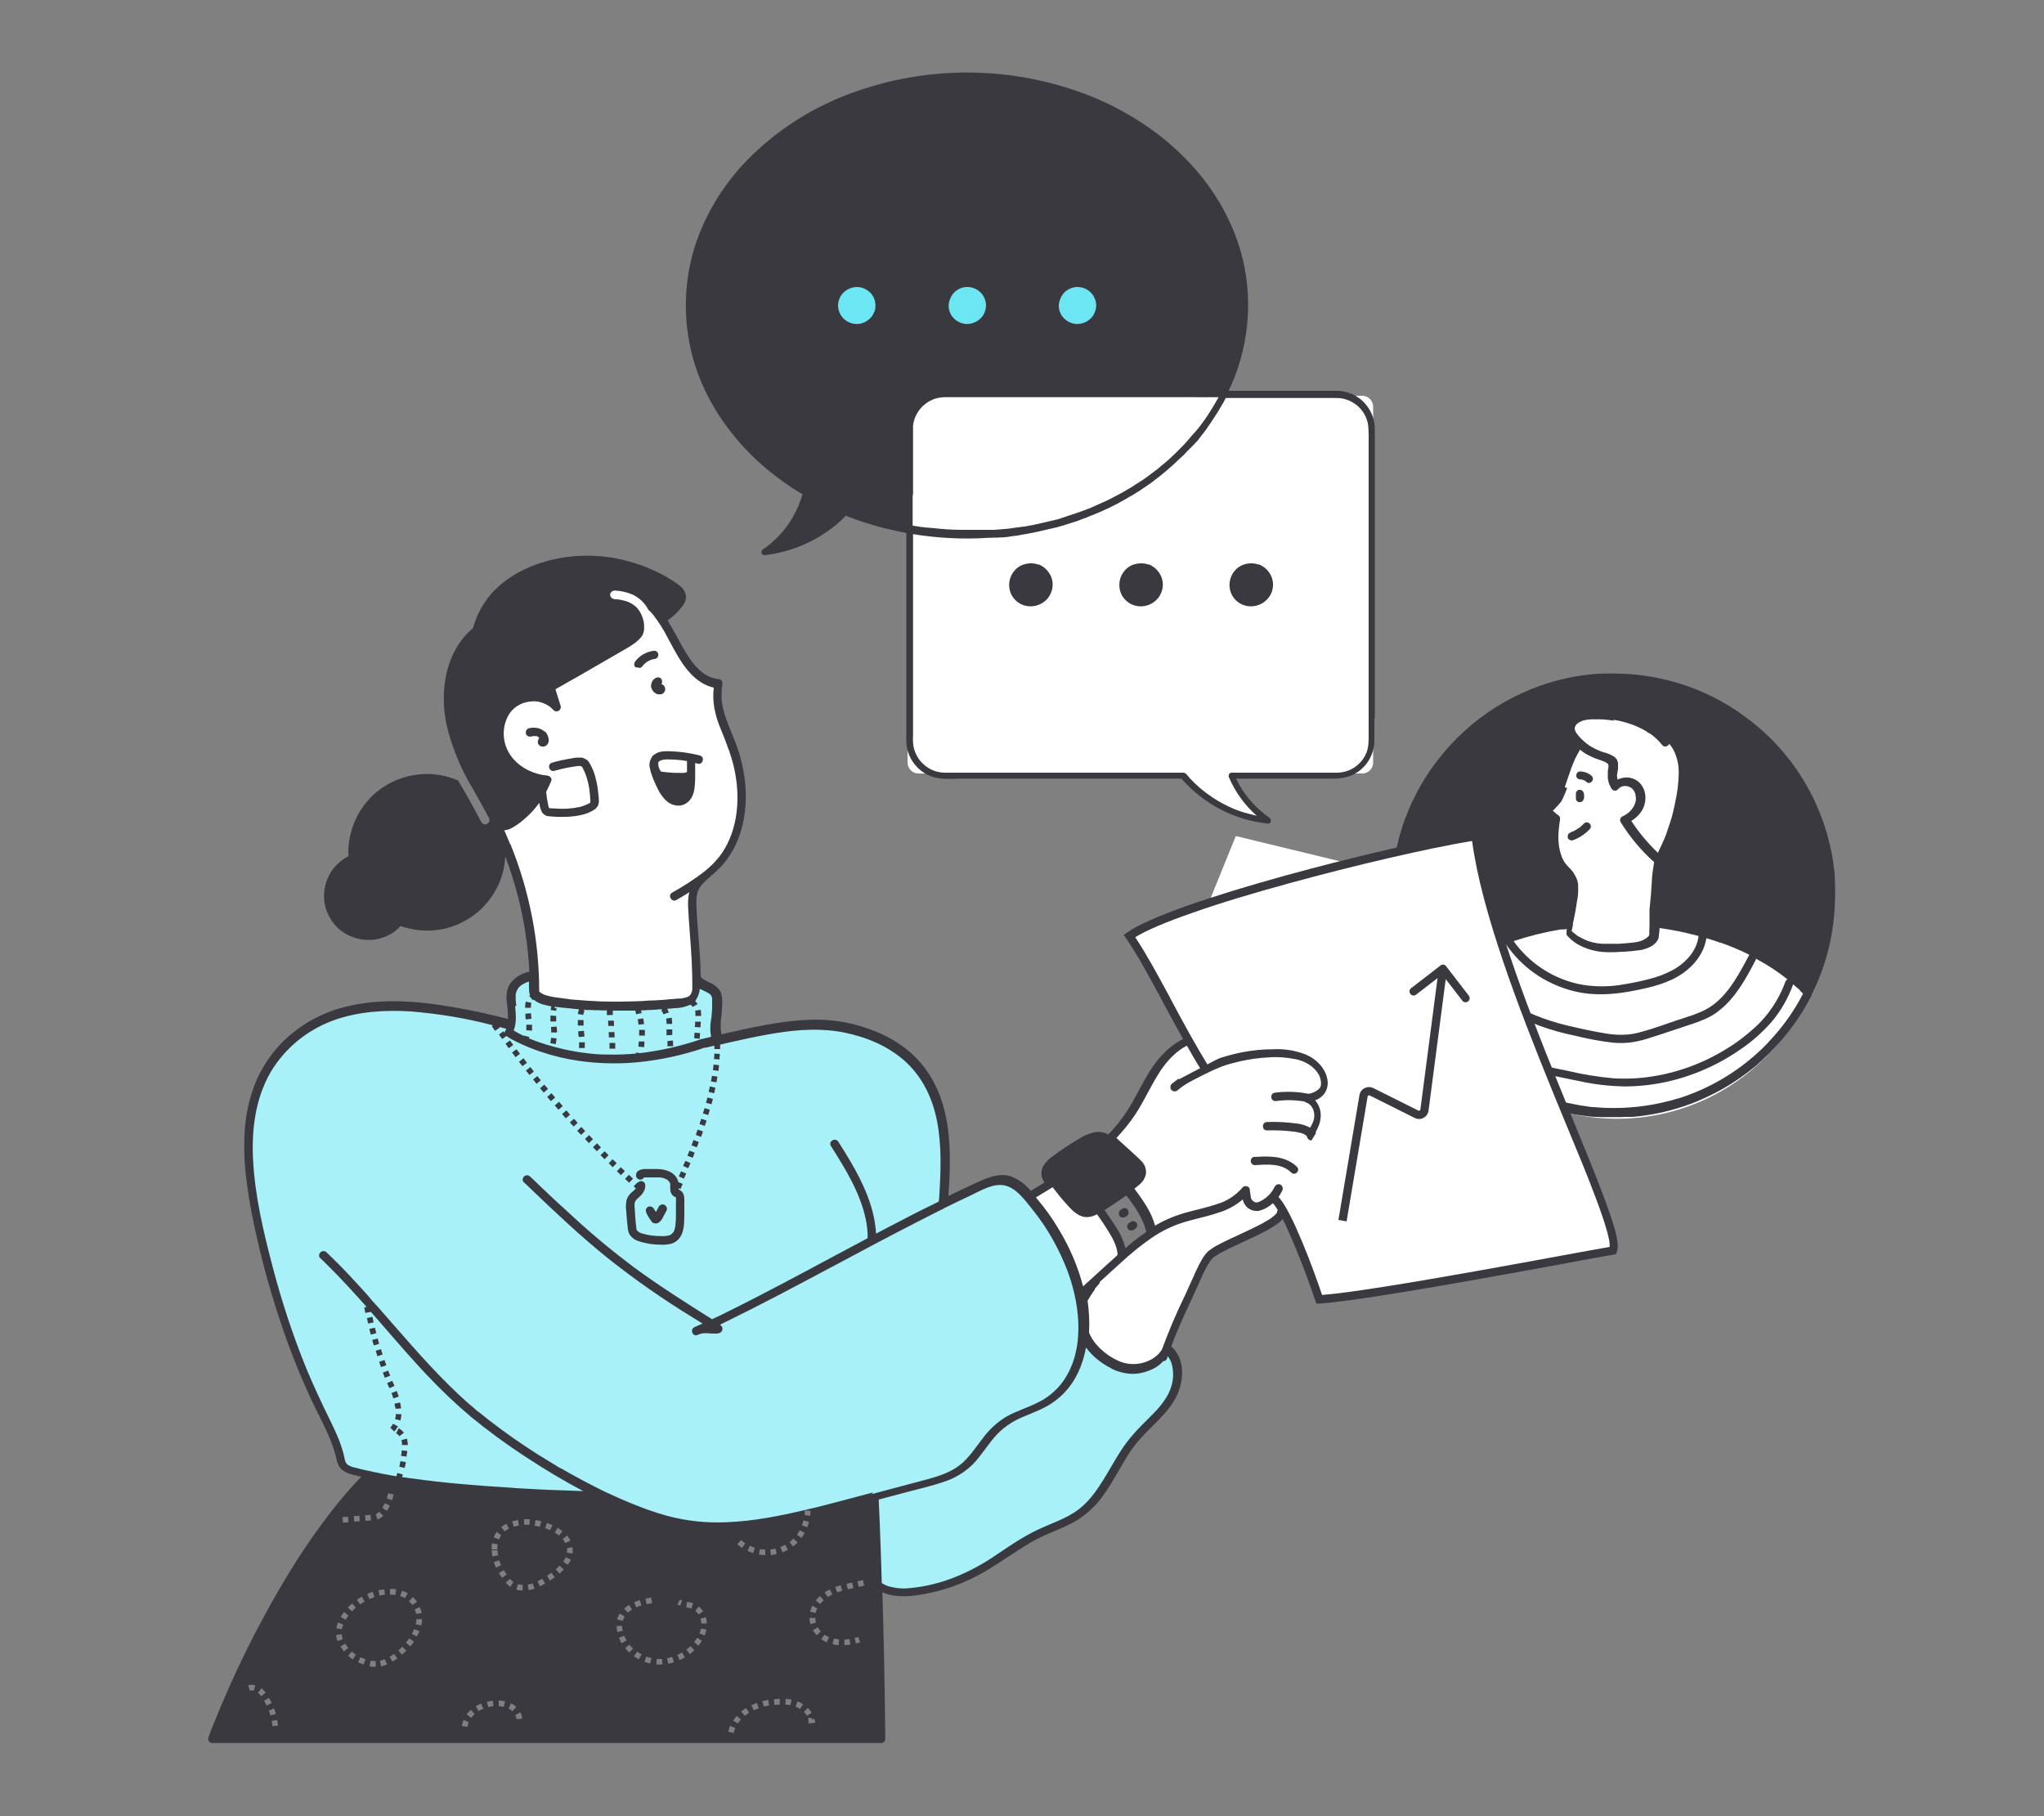 <?xml version="1.0" encoding="UTF-8"?>
<svg id="Calque_1" xmlns="http://www.w3.org/2000/svg" version="1.1" viewBox="0 0 1000 888.5">
  <rect x="0" y="0" width="1000" height="888.5" fill="#808080" stroke="none"/>
  <!-- Generator: Adobe Illustrator 29.2.1, SVG Export Plug-In . SVG Version: 2.1.0 Build 116)  -->
  <defs>
    <style>
      .st0 {
        fill-rule: evenodd;
      }

      .st0, .st1 {
        fill: #3a3940;
      }

      .st2 {
        fill: #6de6f3;
      }

      .st3 {
        fill: #a8f1f9;
      }

      .st4 {
        fill: #fff;
      }
    </style>
  </defs>
  <path class="st3" d="M153.9,682.4l14.3,35.4,81,18,75.2,18.2,62.5-12.7,6.9-2.3,18.2-3.2,14.9,33.6,5.7,7.7,16.3,1.4,30.9-10.3,23.6-15.4,26.6-14.6,14.3-17.2,12.9-18.3,17.1-22.3v-12.6l-2.4-6.8-13.6,9.2-14.3-3.1-13.4-10.8-.9-20.2-7-22.2-12.6-19.1-11.8-13.9-10.8-4.5-25.3,12.1v-37.8l-6.6-20.3-10.6-13.1-21.2-12.6-21.4-3.6-19.8,1.5-31.4,4.8v-21.4l-5.9-3.5-4.3-1.2-.6,6.5-8,2.9-32,2-24.2-1.6-14.4-4.7-.6-8.7-9,3.6-1.6,9.8-1.3,9.8-60.1-9.5-26.9,5.7-26,17.4-13.7,26.8v36.6l11.7,53.3,19.8,51.3Z"/>
  <path class="st4" d="M688.3,444.5c0,56.8,46,102.8,102.8,102.8s102.8-46,102.8-102.8-46-102.8-102.8-102.8-102.8,46-102.8,102.8Z"/>
  <path class="st1" d="M680.9,436.8c0-.4,0-.7,0-1,0-.3,0-.6,0-.9,0-1.8.1-3.7.3-5.5,0,0,0-.1,0-.2,0-.6.1-1.2.2-1.8,0-.1,0-.3,0-.4,0-.6.1-1.2.2-1.8,0-.2,0-.3,0-.5,0-.6.1-1.2.2-1.7,0-.1,0-.2,0-.3.1-1,.3-1.9.4-2.9,0-.4.1-.8.2-1.1,0-.3.1-.7.2-1,0-.5.2-.9.3-1.4,0-.3.1-.6.2-.9.1-.5.2-1.1.4-1.6,0-.2,0-.4.2-.7.2-.7.3-1.4.5-2.1,0,0,0-.2,0-.2.4-1.6.9-3.2,1.4-4.8,0-.1,0-.2.1-.3.1-.4.3-.9.4-1.3,0-.1,0-.3.1-.4.4-1.1.7-2.1,1.1-3.2.1-.3.2-.6.4-.9.2-.4.3-.8.5-1.2.1-.4.3-.7.4-1.1.3-.7.5-1.3.8-2,.2-.6.5-1.2.8-1.8.3-.7.6-1.3.9-2,0-.1.1-.2.2-.3.7-1.4,1.4-2.8,2.1-4.2h0c1.8-3.5,3.9-6.9,6.1-10.1.2-.3.5-.7.7-1,.2-.3.5-.7.7-1,.1-.1.2-.3.3-.4.6-.9,1.3-1.8,2-2.7.1-.1.2-.3.3-.4,1.8-2.3,3.6-4.5,5.6-6.7,8.9-9.8,19.5-17.9,31.3-23.9,2.5-1.3,5-2.4,7.6-3.5.4-.2.7-.3,1.1-.5.6-.2,1.3-.5,1.9-.7.4-.2.9-.3,1.3-.5,9.5-3.5,19.4-5.6,29.4-6.3.2,0,.4,0,.6,0,.6,0,1.2,0,1.8-.1.2,0,.4,0,.6,0,.2,0,.4,0,.6,0,.5,0,1,0,1.4,0,.1,0,.2,0,.3,0,.8,0,1.6,0,2.4,0h0c21.1,0,41.8,6.1,59.5,17.7,1.5,1,2.9,2,4.4,3.1.5.4,1,.7,1.5,1.1.4.3.7.6,1.1.8.9.7,1.7,1.3,2.5,2,.2.2.5.4.7.6,1.6,1.3,3.1,2.6,4.6,4,.3.3.6.6,1,.9.1,0,.2.2.3.3.9.9,1.8,1.8,2.7,2.7,0,0,.1.1.2.2,7.9,8.2,14.4,17.6,19.4,27.9.9,1.9,1.8,3.9,2.6,5.9,0,.1.1.3.2.4,0,.2.2.5.3.7,0,0,0,0,0,.1,3.2,8,5.4,16.3,6.6,24.7,0,0,0,.1,0,.2.2,1.6.4,3.3.6,4.9,0,.2,0,.5,0,.7,0,.4,0,.8.1,1.2,0,.2,0,.3,0,.5,0,.1,0,.3,0,.4,0,.1,0,.3,0,.4,0,.9.1,1.8.1,2.7,0,0,0,.2,0,.2,0,1,0,2,0,3,0,.2,0,.3,0,.5,0,8.9-1,17.8-3.1,26.5-1.9,7.8-4.7,15.4-8.3,22.6,0,.2-.1.5-.2.7-4.9,9.6-11.2,18.4-18.7,26.2h0s0,0,0,0c-.2.2-.4.4-.7.7,0,0-.1.1-.2.2h0s0,0,0,.1c-.4.4-.8.8-1.3,1.3-.8.8-1.6,1.5-2.4,2.3-.2.2-.4.4-.6.6-.3.3-.6.5-.9.8-.3.3-.7.6-1,.9-.1.1-.3.3-.4.4-7.3,6.2-15.3,11.5-24,15.6-.1,0-.2.1-.4.2-.5.2-1,.5-1.5.7-1.1.5-2.3,1-3.4,1.5-.1,0-.3.1-.4.2-.2,0-.4.2-.6.2-.7.3-1.3.5-2,.8-9,3.4-18.4,5.6-28,6.5h0c-.5,0-1.1.1-1.6.1-.4,0-.7,0-1.1,0-.4,0-.9,0-1.3,0-.7,0-1.5,0-2.2.1-.3,0-.7,0-1,0-.6,0-1.2,0-1.8,0-.3,0-.7,0-1,0-.6,0-1.1,0-1.7,0-.3,0-.6,0-.9,0-.8,0-1.6,0-2.5,0-.3,0-.6,0-.9,0-.6,0-1.2,0-1.9-.1-.2,0-.3,0-.5,0-.1,0-.3,0-.4,0-.6,0-1.1,0-1.7-.1-.2,0-.4,0-.6,0-3.7-.4-7.4-.9-11-1.7-9.6-2-18.9-5.2-27.6-9.7-.1,0-.3-.1-.4-.2-.5-.3-1.1-.6-1.6-.8-.2-.1-.5-.3-.7-.4-.2-.1-.5-.2-.7-.4-.1,0-.2-.1-.3-.2-1-.6-2.1-1.2-3.1-1.8-.1,0-.3-.2-.4-.2-1-.6-1.9-1.2-2.9-1.8-.1,0-.3-.2-.4-.3-1-.7-2-1.3-3-2-.2-.1-.4-.3-.6-.4-1-.7-1.9-1.4-2.9-2.2,0,0-.2-.1-.3-.2-.9-.7-1.8-1.4-2.7-2.2-.1-.1-.3-.2-.4-.4-.9-.8-1.8-1.5-2.7-2.3-.2-.2-.4-.3-.5-.5-.9-.8-1.8-1.6-2.6-2.5,0,0-.1-.1-.2-.2-.8-.8-1.6-1.6-2.4-2.5,0-.1-.2-.2-.3-.3,0,0-.1-.1-.2-.2-.1-.1-.2-.2-.3-.3-.7-.7-1.4-1.5-2-2.2-.2-.2-.4-.4-.6-.7-.7-.7-1.3-1.5-1.9-2.3-.3-.3-.5-.6-.8-1-.5-.6-1-1.3-1.5-1.9-.4-.5-.7-.9-1.1-1.4-.2-.3-.5-.6-.7-1-.8-1-1.5-2.1-2.2-3.1,0,0,0-.1-.1-.2-2.7-4-5.1-8.1-7.2-12.4-1.6-3.1-3-6.3-4.2-9.6,0-.2-.1-.4-.2-.5-.2-.5-.4-1-.6-1.6-.1-.4-.3-.8-.4-1.2-.1-.3-.2-.7-.3-1-.1-.4-.3-.8-.4-1.2-.1-.3-.2-.7-.3-1-.1-.4-.2-.8-.4-1.2-.2-.6-.3-1.2-.5-1.7,0-.3-.2-.6-.2-.8-.2-.6-.3-1.2-.5-1.9,0-.2-.1-.5-.2-.7-.1-.6-.3-1.1-.4-1.7,0-.2-.1-.5-.2-.7-.1-.5-.2-1.1-.3-1.6,0-.3-.1-.5-.2-.8,0-.5-.2-1-.3-1.5-1-5.7-1.6-11.4-1.8-17.1,0-.3,0-.6,0-1,0-.2,0-.4,0-.6,0-.2,0-.3,0-.5,0-.2,0-.4,0-.6,0-.3,0-.6,0-.9ZM841.5,461.2c-.1,0-.3-.1-.4-.2-1.1-.4-2.1-.7-3.2-1.1-.2,0-.5-.2-.7-.2-.8-.3-1.6-.5-2.4-.7-1.1,7.1-5.7,13.1-11.6,17.2-6.9,4.8-15.4,6.8-23.6,8.4-8.5,1.7-17.1,2.5-25.7,1.1-7.5-1.3-14.7-4.1-21.1-8.2-6.4-4.1-11.9-9.5-16.2-15.8-.5.2-1,.3-1.4.5-4.8,1.8-9.5,3.9-14,6.3-.1,0-.2.1-.4.2-1,.5-2,1.1-3,1.6-.3.2-.6.3-.9.5h-.1c9.1,11.3,20.8,20.2,34.1,25.8,5.3,2.2,10.8,3.9,16.4,5.2,5.9,1.4,11.8,2.7,17.8,3.7,2.9.5,5.9.8,8.9.7,2.9,0,5.8-.5,8.7-1.3,5.9-1.6,11.7-3.7,17.5-5.7,5.4-1.8,11.1-3.3,16-6.3,8.1-5.1,13.2-13.9,17.7-22.2.6-1.1,1.1-2.1,1.7-3.2,0-.1.2-.3.3-.4-4.6-2.3-9.4-4.3-14.2-6ZM763.5,454.7c-7.8,1.3-15.5,3.2-23,5.7,7.6,10.6,18.7,18,31.4,20.9,7.5,1.6,15.3,1.6,22.9.2,4.1-.7,8.2-1.5,12.2-2.6,3.8-.9,7.4-2.3,10.9-4.1,6.5-3.4,12.3-9.5,13.1-16.9-.5-.1-1-.3-1.5-.4-.4-.1-.8-.2-1.2-.3-.4,0-.8-.2-1.2-.3-.4-.1-.9-.2-1.3-.3-.4,0-.8-.2-1.1-.3-.5-.1-1-.2-1.5-.3-.3,0-.6-.1-.9-.2-.6-.1-1.2-.3-1.9-.4-.2,0-.4,0-.6-.1-2.6-.5-5.2-.9-7.9-1.3,0,.8,0,1.6-.2,2.4,0,0,0,.2,0,.2,0,.5-.1,1-.2,1.5,0,.1,0,.3,0,.4,0,0,0,.2,0,.2-.7,2.4-2.8,4-5.2,5-.1,0-.2,0-.3.1,0,0,0,0,0,0-.5.2-.9.3-1.4.5h-.1c-.2,0-.3.1-.5.2-.1,0-.3,0-.4.1,0,0,0,0,0,0-.4,0-.8.2-1.1.2,0,0,0,0-.1,0-.5,0-1,.2-1.5.2-2.1.3-4.2.4-6.3.6-.2,0-.3,0-.5,0,0,0,0,0,0,0-2.8.2-5.7.3-8.5.2-4.9-.2-9.7-1.5-14-4,0,0,0,0,0,0-.3-.2-.6-.4-.9-.6,0,0-.1,0-.2-.1-.2-.1-.4-.3-.5-.4-.3-.2-.6-.5-.9-.7-.1-.1-.2-.2-.4-.3-.3-.3-.6-.6-.9-.9,0,0,0,0,0,0,0,0,0,0,0,0,0,0,0,0,0,0-.3-.3-.6-.6-.9-.9,0,0,0,0,0,0,0,0,0,0,0,0,0,0,0,0-.1-.1-.2-.3-.4-.5-.4-.9,0,0,0-.1,0-.2,0,0,0,0,0-.1,0,0,0-.2,0-.3h0c0-.2,0-.3,0-.4h0c0-.1,0-.3,0-.4,0-.3.1-.7.2-1-.5,0-1.1.2-1.6.2-.1,0-.3,0-.4,0ZM789.8,352.6c-.4,0-.7-.1-1.1-.2-.6,0-1.1-.1-1.7-.2h-.1c-1.5-.2-2.9-.3-4.4-.3-.3,0-.7,0-1,0-.3,0-.7,0-1,0-.5,0-.9,0-1.4,0-1.7,0-3.3.2-4.9.7-.8.3-1.6.7-2.3,1.2-.8.6-1.4,1.5-1.5,2.4,0,1.1.5,2.1,1.2,2.9h0c0,0,.1.2.2.2,0,0,0,.1.1.2,0,0,0,0,0,0,.9,1.2,2,2.2,3.1,3.2,1.2,1.1,2.6,2.1,4,2.9,2.1,1.1,4.2,2.1,6.5,2.7.1,0,.3,0,.4.1,1,.3,1.9.7,2.8,1.2.1,0,.2.1.3.2,0,0,0,0,0,0,0,0,0,0,.1,0,.2.1.4.3.6.4.1,0,.2.2.4.3h0c.2.2.3.3.5.5,0,0,0,0,0,0h0c0,.1.2.2.3.4,0,.1.1.2.2.3,0,0,.1.1.1.2,0,0,0,0,0,.1,0,0,0,0,0,0,0,0,0,0,0,.1,0,.1.1.2.2.4,0,0,0,0,0,0,0,.1,0,.2.1.3h0c0,.2,0,.3.1.4,0,.1,0,.2,0,.4,0,0,0,.1,0,.2,0,0,0,.1,0,.2,0,0,0,.1,0,.2,0,.1,0,.3,0,.4,0,.2,0,.4,0,.6,0,0,0,0,0,.1,0,.1,0,.2,0,.3,0,.2,0,.4,0,.6-.2,1.1-.4,2.1-.5,3.2,0,.7.1,1.3.3,2,1.7-.9,3.7-1.2,5.6-1,1.9.3,3.7,1.1,5.1,2.5,3.7,3.7,3.7,9.9.9,14.1-1.3,1.9-2.9,3.4-4.9,4.6,3.7,5.7,8.1,10.9,13,15.6.6-1.2,1.2-2.5,1.8-3.8.1-.2.2-.4.3-.7.4-.9.8-1.8,1.2-2.7,0-.2.1-.4.2-.5.4-.9.7-1.8,1-2.7.1-.3.2-.6.3-1,.3-.8.5-1.5.8-2.3.2-.5.3-1,.5-1.5.2-.7.4-1.3.6-2,.2-.6.4-1.3.5-1.9.2-.5.3-1.1.4-1.6.2-.9.4-1.7.6-2.6,0-.4.2-.7.2-1.1h0c1.1-4.8,1.7-9.6,1.8-14.5.1-4.3-.9-8.5-3-12.2-.5-.8-1.1-1.6-1.7-2.3,0,.3-.2.6-.5.8-.4.4-.9.6-1.4.6s-1-.2-1.4-.6c-1.8-2.3-3.9-4.3-6.3-5.9h-.1c-.2,0-.5-.2-.7-.3-.2-.1-.4-.3-.5-.5-5.1-3-10.7-5-16.6-5.8h0ZM766.6,385.5c0,0,0,.1,0,.2-.2.6-.4,1.2-.7,1.8,0,0,0,0,0,.1-.3.7-.6,1.4-.9,2.1-.3.7-.6,1.3-.9,1.9,0,.1-.1.2-.2.3,0,0,0,.1-.1.2,0,0,0,0,0,0-.3.4-.5.7-.8,1-.7.8-1.4,1.6-2.2,2.4-.3.3-.8.8-1.1,1.1.3.2.6.6.8.7.3.3.7.6,1,.9,0,0,0,0,0,0h0s.2.2.4.3c.2,0,.4.2,0,0h0c.3.1.5.3.7.5.2.2.4.4.5.7.2.4.2.8.1,1.3,0,.1,0,.2,0,.3,0,.3-.1.7-.2,1h0c-.7,5.1-1,10.3.5,15.1,0,0,0,0,0,0,.1.4.3.8.4,1.1,0,0,0,.1,0,.2.1.3.3.6.4,1,0,.1.1.2.2.4.1.3.3.5.4.8,0,.2.2.3.3.5.1.2.2.3.3.5.8,1.2,1.8,2.2,2.8,3.2,0,0,.2.2.2.2h0c.2.2.3.4.5.6.1.1.2.2.3.3h0c0,.1.1.2.2.3.2.3.4.6.6.9,0,0,0,0,0,.1.7,1.1,1.3,2.3,1.7,3.6,0,.2,0,.4.1.5,0,.2,0,.4.1.5,0,.2,0,.5.1.7,0,.2,0,.3,0,.5,0,.3,0,.5,0,.8,0,.1,0,.3,0,.4,0,.3,0,.6,0,.9,0,0,0,.1,0,.2,0,1.8-.2,3.6-.6,5.4-.5,3.7-1.2,7.4-2,11,0,0,0,.1,0,.2h0c0,.2,0,.4,0,.5-.2.9-.4,1.8-.6,2.7,0,0,0,0,0,0,0,0,.1.1.2.2.2.2.4.4.6.6,0,0,.2.2.3.2.2.2.4.3.6.5,0,0,.2.2.3.2.2.2.4.3.6.5,0,0,.2.1.3.2.2.2.5.3.7.5h.2c3.4,2.1,7.3,3.2,11.2,3.4,0,0,.1,0,.2,0,.3,0,.5,0,.8,0,.2,0,.4,0,.6,0,.3,0,.5,0,.8,0,.2,0,.4,0,.7,0,.2,0,.5,0,.7,0,.2,0,.5,0,.7,0,.2,0,.4,0,.6,0,.3,0,.5,0,.8,0,.2,0,.4,0,.6,0,.3,0,.6,0,.8,0,.1,0,.2,0,.3,0,.6,0,1.1,0,1.7-.1,1.2,0,2.5-.2,3.7-.3,1,0,1.9-.2,2.9-.3.9-.1,1.8-.3,2.7-.6.3,0,.6-.2.8-.3.6-.2,1.1-.5,1.6-.8.4-.2.7-.5,1.1-.8,0,0,.2-.2.3-.3,0,0,.2-.2.2-.2.1-.1.2-.3.3-.4,0,0,0-.2.1-.4,0-.1,0-.3,0-.4,0-.2,0-.3,0-.5,0-.2,0-.4,0-.6,0-1,.1-2,.1-3,0-.6,0-1.2,0-1.8,0-2,0-4,0-6,.2-2.4.5-4.8.7-7.2.2-2.5.3-5,.5-7.5,0-.2,0-.4,0-.6.2-2.3.5-4.5.9-6.8,0-.3.1-.7.2-1-6.4-5.7-11.9-12.3-16.4-19.6-.2-.3-.3-.7-.3-1.1s.2-.8.4-1.1c.2-.2.4-.4.6-.5.3-.1.6-.3.9-.5,1.9-.9,3.5-2.4,4.6-4.2.6-1,1-2,1.2-3.2.1-1,0-2.1-.2-3-.2-.9-.7-1.8-1.3-2.5s-1.5-1.2-2.4-1.4c-.9-.3-1.8-.2-2.7,0-.9.3-1.6.8-2.2,1.5-.3.3-.7.6-1.2.6s-.9,0-1.3-.4c-.2-.2-.5-.4-.6-.6h0c-.2-.3-.3-.6-.5-.9,0,0,0-.1-.1-.2-.1-.3-.3-.6-.4-.8,0,0,0-.2-.1-.3-.1-.3-.2-.6-.3-.9,0,0,0,0,0,0-.2-.7-.3-1.3-.4-2,0-.5,0-1,0-1.5,0-.3,0-.6,0-1,0-.2,0-.4,0-.6,0-.2,0-.4,0-.5h0s0,0,0,0c.1-.5.2-1,.3-1.6,0,0,0-.1,0-.2,0,0,0,0,0-.1,0-.1,0-.2,0-.4s0,0,0,0c0-.1,0-.3,0-.4,0,0-.1-.3-.1-.4,0,0,0,0,0,0,0-.1-.2-.3-.2-.3-.1-.2-.3-.3-.5-.4,0,0,0,0,0,0,0,0,0,0-.1-.1,0,0,0,0,0,0-.1,0-.2-.1-.3-.2-.2,0-.4-.2-.6-.3-.4-.2-.8-.3-1.2-.5-.6-.2-1.1-.4-1.7-.6-1.3-.4-2.6-.9-3.8-1.5-.6-.3-1.2-.6-1.8-.9-.7-.4-1.4-.8-2.1-1.3-.2-.1-.4-.3-.6-.5-.2-.1-.3-.2-.5-.4-.1,0-.2-.2-.4-.3,0,0,0,0,0,0-.1.2-.2.4-.3.6-3.3,5.4-5,11.6-7.1,17.6h0c0,.1,0,.1,0,.2ZM860,469.5c-.3-.2-.6-.3-.9-.5,0,.2-.1.5-.2.7-4.6,8.8-9.6,18.1-17.5,24.4-2,1.7-4.3,3.1-6.7,4.2-2.8,1.2-5.7,2.3-8.6,3.2-6.1,2-12.1,4.1-18.2,6-2.9,1-5.9,1.8-9,2.3-3.2.5-6.4.6-9.6.3-6.3-.7-12.5-1.9-18.6-3.4-5.9-1.2-11.8-2.8-17.5-4.9-15-5.5-28.3-14.9-38.5-27.2-.4-.5-.9-1.1-1.3-1.6-.1,0-.3.2-.4.3-.6.4-1.2.8-1.8,1.2-.9.6-1.7,1.2-2.6,1.8-.2.2-.4.3-.7.5-.7.5-1.3,1-2,1.5-.4.3-.8.6-1.2.9-1,.8-2,1.6-3,2.5,0,0,0,0,0,0-1.6,1.4-3.2,2.9-4.7,4.4,0,0,0,.2.1.2,3.6,4.8,7.7,9.1,12.4,12.8,5.1,4.2,10.6,8.1,16.1,11.9,2.9,2,5.9,3.8,9.1,5.3,3.3,1.4,6.8,2.4,10.3,3,7.5,1.6,15.1,3.1,22.6,4.7,7.1,1.7,14.3,2.8,21.6,3.5,6.4.4,12.9.1,19.2-.9,12.8-2,25.1-6.6,36.1-13.4,5.7-3.4,11-7.6,15.8-12.2,4.7-4.7,8.5-10.2,11.3-16.2.7-1.4,1.2-2.9,1.8-4.4.2-.5.6-1,1.1-1.3-4.6-3.7-9.5-6.9-14.7-9.7ZM880.6,484.4c-.4-.4-.9-.8-1.4-1.2-.5-.4-.9-.8-1.4-1.2-.2-.2-.4-.3-.5-.5,0,0,0,0,0,0-2.4,6.6-5.8,12.7-10.3,18.1-4.6,5.3-9.9,10-15.7,13.9-11.1,7.7-23.6,13.1-36.7,15.9-6.6,1.4-13.4,2.1-20.2,2.1-7.3-.2-14.5-1-21.7-2.6-7.8-1.6-15.6-3.2-23.4-4.8-3.7-.8-7.4-1.5-11-2.5-3.6-1.1-7.1-2.6-10.3-4.5-3.1-1.9-6.1-4-9-6.1-2.7-1.9-5.5-3.9-8.2-6-.8-.6-1.6-1.2-2.3-1.8,2.3,2.9,4.8,5.6,7.5,8.3h0c.6.6,1.3,1.3,1.9,1.9,0,0,0,0,.1.1.6.6,1.3,1.2,1.9,1.8,0,0,0,0,.1.1.6.6,1.2,1.1,1.9,1.7.5.4.9.8,1.4,1.1.1.1.3.2.4.3.6.5,1.1.9,1.7,1.4h0c2.9,2.3,6,4.4,9.1,6.4.2,0,.3.2.5.3.4.3.9.5,1.3.8.4.2.8.5,1.2.7.3.2.5.3.8.5,8,4.5,16.6,8,25.5,10.3,0,0,.1,0,.2,0,.9.2,1.7.4,2.6.6,0,0,.2,0,.2,0,1.8.4,3.6.7,5.4,1.1.3,0,.7.1,1,.2.5,0,1.1.2,1.6.2.4,0,.8.1,1.2.2.4,0,.9.1,1.3.2.5,0,.9.1,1.4.2.3,0,.7,0,1,0,2.1.2,4.3.3,6.4.4,10.2.3,20.5-.8,30.4-3.4.3,0,.6-.2.9-.2.4-.1.9-.2,1.3-.4.7-.2,1.4-.4,2.1-.6,0,0,.1,0,.2,0,14.7-4.6,28.1-12.4,39.4-22.8,1-.9,1.9-1.8,2.9-2.8.5-.5,1-1,1.5-1.5h0c.1-.2.3-.3.4-.5,1.7-1.8,3.3-3.6,4.9-5.5,4.6-5.6,8.7-11.7,12-18.2-.5-.5-1.1-1.1-1.6-1.6Z"/>
  <path class="st1" d="M771.7,386.8c.2-.2.4-.3.7-.4.2,0,.3,0,.5,0,.4,0,.7,0,1,.3.1.1.3.2.4.3.2.2.4.5.5.9.2.5.2,1,.2,1.6,0,.2,0,.4,0,.5,0,.3,0,.7-.2,1-.2.5-.5.9-.9,1.2-.2.1-.5.2-.7.2-.3,0-.5,0-.8,0-.2,0-.3-.1-.5-.2-.3-.2-.5-.4-.7-.7,0-.2-.1-.3-.2-.5,0-.3,0-.7,0-1.1,0,0,0,0,0-.1,0-.2,0-.3,0-.5,0-.1,0-.3,0-.4,0-.3,0-.5,0-.8,0-.3,0-.5.2-.7.1-.2.3-.4.5-.6Z"/>
  <path class="st1" d="M769.2,406.8s0,0,0,0c0,0,0,0,0,0h0Z"/>
  <path class="st1" d="M768.5,407.1c.2,0,.3-.1.5-.2,0,0,.1,0,.2,0,0,0,0,0,0,0h0s0,0,0,0c.2,0,.2,0,0,0,.3-.1.6-.3.8-.4.7-.3,1.3-.7,1.9-1.1.3-.2.6-.4.9-.6,0,0,0,0,.1,0h0c.1-.1.3-.2.4-.4.6-.5,1.1-1,1.6-1.5.4-.4.9-.6,1.4-.6s1,.2,1.4.6c.4.4.6.9.6,1.4s-.2,1-.6,1.4c-2.3,2.4-5.2,4.3-8.3,5.4-.5.1-1,0-1.5-.2-.5-.3-.8-.7-.9-1.2-.1-.5,0-1,.2-1.5.3-.5.7-.8,1.2-.9Z"/>
  <path class="st1" d="M776.7,382.8c-.3,0-.6-.3-.8-.5-.6-.5-1.4-.8-2.2-1-.2,0-.4,0-.6,0-.5,0-1-.2-1.4-.6-.3-.3-.5-.6-.5-1,0-.4,0-.8.1-1.1.2-.4.4-.7.7-.9.3-.2.7-.3,1.1-.3,1,0,1.9.2,2.8.5.5.2,1,.4,1.5.7.5.3.9.6,1.3,1,.4.4.6.9.6,1.4s-.2,1-.6,1.4c-.4.4-.9.6-1.4.6-.2,0-.4,0-.5,0Z"/>
  <path class="st4" d="M258.3,447.7l2.4,33.7c0,.3.1.6.2.9l1.8,4c.3.7.9,1.2,1.7,1.5l7.1,2.1c.2,0,.4.1.7.1l29.4,1,33.2-.9c.6,0,1.2-.2,1.7-.6l2.5-2.1c.6-.5.9-1.2.9-1.9l.6-11.7-2.1-31.9c0-.4,0-.7.1-1.1l3.4-9.7c.2-.5.5-.9.9-1.2l10.5-8.4c.4-.3.7-.7.9-1.2l8.3-23.8c.1-.4.2-.8.1-1.2l-2.6-24.1c0-.2,0-.4-.1-.6l-8.3-24c-.1-.3-.2-.7-.1-1.1l.6-9c0-1.2-.6-2.3-1.7-2.7l-8.3-3.2c-.5-.2-.9-.5-1.2-1l-9.5-13.6-8-15.9c-.2-.3-.4-.6-.7-.9l-20.1-16.4c-1-.8-2.5-.8-3.5,0l-24.1,21.5-33.1,23.4c-.7.5-1.1,1.3-1.1,2.2l.7,57,2.5,16.7c0,.2,0,.3.1.5l14.2,42.7c0,.2.1.4.1.7Z"/>
  <path class="st4" d="M515.6,578.1l-11.7,7.4,16.4,23,8,24.1,2.3,22.5,21.8,15.5,11.6-3.8,6-5.6,20.7-46.2,20.2-11.4,17.3-10,1.3,2.8,17.1,38.3,73.1-10.5,51.7-10.1,18.3-3.7-5.5-21-20.6-49.7-25.5-66.2-10.5-36.8-4.9-28.1-60.9,12.6-78.7,22.8-29.7,13.8,28.4,52.1-7.7,3.1-14.1,19.3-16.4,23.9,5.6,23.8,14.3,22.8-13.6,10.4-12.6-21.8h-10.7l-10.7-13.4Z"/>
  <path class="st4" d="M444,199c0-3,2.4-5.4,5.4-5.4h217c3,0,5.4,2.4,5.4,5.4v174c0,3-2.4,5.4-5.4,5.4h-217c-3,0-5.4-2.4-5.4-5.4v-174Z"/>
  <path class="st4" d="M581.5,382.7l-4.3-8.6h25.8l2.1,10.7,6.4,8.6,6.4,6.4-17.2-4.3-19.3-12.9Z"/>
  <path class="st2" d="M384,119h184.7v50.2h-184.7v-50.2Z"/>
  <path class="st1" d="M507.9,276.2c-2.1-.8-4.4-.8-6.6-.2-2.2.6-4.1,1.9-5.4,3.7-1.4,1.8-2.1,4-2.2,6.2,0,2.3.6,4.5,1.9,6.3,1.3,1.8,3.1,3.2,5.3,3.9,2.1.7,4.4.7,6.6,0,2.2-.7,4-2,5.4-3.8,1.3-1.8,2.1-4,2.1-6.3,0-2.2-.7-4.3-2-6.1-1.3-1.8-3-3.1-5.1-3.9Z"/>
  <path class="st1" d="M561.8,276.2c-2.1-.8-4.4-.8-6.6-.2-2.2.6-4.1,1.9-5.4,3.7-1.4,1.8-2.1,4-2.2,6.2,0,2.3.6,4.5,1.9,6.3,1.3,1.8,3.1,3.2,5.3,3.9,2.1.7,4.4.7,6.6,0,2.2-.7,4-2,5.4-3.8,1.3-1.8,2.1-4,2.1-6.3,0-2.2-.7-4.3-2-6.1-1.3-1.8-3-3.1-5.1-3.9Z"/>
  <path class="st1" d="M615.7,276.2c-2.1-.8-4.4-.8-6.6-.2-2.2.6-4.1,1.9-5.4,3.7-1.4,1.8-2.1,4-2.2,6.2,0,2.3.6,4.5,1.9,6.3,1.3,1.8,3.1,3.2,5.3,3.9,2.1.7,4.4.7,6.6,0,2.2-.7,4-2,5.4-3.8s2.1-4,2.1-6.3c0-2.2-.7-4.3-2-6.1-1.3-1.8-3-3.1-5.1-3.9Z"/>
  <path class="st1" d="M672.6,351.3v-137.9c0-1.2,0-2.3,0-3.5,0-3-.7-5.9-2.1-8.6-1.4-2.7-3.4-5-5.8-6.7-3.1-2.2-6.9-3.4-10.7-3.4h-52.9c9.5-19.9,12-42.5,7-64-4.2-17.7-13.5-34-25.9-47.3-13.2-14.2-29.8-25.1-47.7-32.5-39.9-16.1-84.5-15.9-124.2.6-17.9,7.5-34,18.7-47.2,32.9-12.2,13.5-21.3,29.8-25.3,47.6-4,18.3-2.7,37.4,3.9,54.9,6.7,17.8,18.5,33.4,33,45.7,5.6,4.7,11.6,9,17.9,12.7-2.2,7.7-6.2,14.8-11.8,20.6-2.3,2.4-4.8,4.5-7.6,6.4-.3.2-.5.4-.6.7-.1.3-.1.6,0,1,0,.3.3.6.5.8.3.2.6.3.9.3,13.2-1.5,25.7-6.9,35.8-15.5,1.4-1.2,2.8-2.5,4-3.8,4.9,2,10,3.6,15.1,5.1,4.8,1.3,9.6,2.4,14.5,3.3v98c0,1.2,0,2.5,0,3.7,0,3.8,1.2,7.5,3.4,10.6,2.2,3.1,5.2,5.5,8.8,6.8,4.7,1.8,10.3,1.1,15.2,1.1h107.2c10.8,12.4,25.9,20.3,42.3,22,1.6.2,1.9-2.1.8-2.8-7-4.9-12.7-11.5-16.4-19.2h47.1c4.4,0,8.6-.6,12.4-3.2,2.5-1.7,4.6-4,6-6.7,1.4-2.7,2.2-5.7,2.2-8.7,0-3.7,0-7.3,0-11ZM419.2,158.5c-1.8,0-3.6-.5-5.1-1.5-1.5-1-2.7-2.4-3.4-4.1-.7-1.7-.9-3.5-.5-5.2.4-1.8,1.2-3.4,2.5-4.6,1.3-1.3,2.9-2.1,4.7-2.5,1.8-.4,3.6-.2,5.3.5,1.7.7,3.1,1.9,4.1,3.3,1,1.5,1.5,3.2,1.5,5s-.2,2.4-.7,3.5c-.5,1.1-1.1,2.1-2,2.9-.8.8-1.8,1.5-3,2-1.1.5-2.3.7-3.5.7ZM527.1,140.4c1.8,0,3.6.5,5.1,1.5,1.5,1,2.7,2.4,3.4,4.1.7,1.7.9,3.5.5,5.2-.4,1.8-1.2,3.4-2.5,4.6-1.3,1.3-2.9,2.1-4.7,2.5-1.8.4-3.6.2-5.3-.5-1.7-.7-3.1-1.9-4.1-3.3-1-1.5-1.5-3.2-1.5-5s1-4.7,2.7-6.4c1.7-1.7,4-2.7,6.4-2.7ZM473.2,140.4c1.8,0,3.6.5,5.1,1.5,1.5,1,2.7,2.4,3.4,4.1.7,1.7.9,3.5.5,5.2-.4,1.8-1.2,3.4-2.5,4.6-1.3,1.3-2.9,2.1-4.7,2.5-1.8.4-3.6.2-5.3-.5-1.7-.7-3.1-1.9-4.1-3.3-1-1.5-1.5-3.2-1.5-5s1-4.7,2.7-6.4c1.7-1.7,4-2.7,6.4-2.7ZM446.7,242.7v-26.8c0-2,0-4,0-6,0,0,0,0,0-.1,0-.2,0-.5,0-.7,0-.2,0-.4,0-.7,0,0,0,0,0-.1.3-3.1,1.6-6,3.6-8.4,2-2.4,4.7-4.1,7.6-5,1.6-.4,3.2-.6,4.9-.6h120.7c4.2,0,8.5.1,12.7,0-3.2,5.8-6.8,11.4-11,16.5,0,0-.1.1-.2.2-.3.3-.6.7-.9,1-.1.1-.2.3-.4.4-.2.3-.5.6-.7.8-.2.2-.3.4-.5.6-.2.2-.4.5-.6.7-.2.2-.4.5-.6.7-.2.2-.4.5-.6.7-.2.2-.4.5-.6.7-.5.5-.9,1-1.4,1.5-.5.5-.9.9-1.4,1.4-.5.5-.9.9-1.4,1.4-.5.5-.9.9-1.4,1.4-.5.4-1,.9-1.4,1.3-.5.5-1,.9-1.5,1.4-.5.4-1,.8-1.4,1.2-.5.4-1,.9-1.6,1.3-.5.4-1,.8-1.4,1.2-.5.4-1.1.9-1.6,1.3-.5.4-1,.7-1.5,1.1-.6.4-1.1.9-1.7,1.3-.5.4-1,.7-1.5,1.1-.6.4-1.1.8-1.7,1.2-.5.4-1.1.7-1.6,1-.6.4-1.1.8-1.7,1.1-.6.4-1.1.7-1.7,1.1-.6.4-1.2.8-1.8,1.1-.6.3-1.1.7-1.7,1-.6.4-1.3.7-1.9,1.1-.6.3-1.2.6-1.7.9-.6.3-1.3.7-1.9,1-.6.3-1.2.6-1.7.9-.7.3-1.3.7-2,1-.6.3-1.2.5-1.8.8-.7.3-1.3.6-2,.9-.6.3-1.2.5-1.8.8-.7.3-1.4.6-2,.9-.6.3-1.2.5-1.8.7-.7.3-1.4.6-2.1.8-.6.2-1.3.5-1.9.7-.7.2-1.4.5-2,.7-.3.1-.6.2-1,.3-.4.1-.7.3-1.1.4-.3.1-.6.2-1,.3-.4.1-.8.2-1.1.4-.3,0-.6.2-.9.3-.4.1-.8.2-1.2.4-.3,0-.6.2-.9.3-.4.1-.8.2-1.2.4-.3,0-.6.2-.9.2-.4.1-.8.2-1.2.3-.3,0-.6.2-.9.2-.4.1-.9.2-1.3.3-.3,0-.5.1-.8.2-.4.1-.9.2-1.3.3-.3,0-.5.1-.8.2-.5.1-.9.2-1.4.3-.3,0-.5.1-.8.2-.5.1-.9.2-1.4.3-.3,0-.5.1-.8.2-.5,0-.9.2-1.4.3-.3,0-.5,0-.8.1-.5,0-.9.2-1.4.3-.3,0-.5,0-.8.1-.5,0-.9.2-1.4.2-.3,0-.5,0-.8.1-.4,0-.9.1-1.4.2-.3,0-.6,0-.9.1-.4,0-.9.1-1.3.2-.3,0-.6,0-.9.1-.4,0-.8.1-1.2.2-.3,0-.7,0-1,.1-.4,0-.8,0-1.1.1-.4,0-.8,0-1.3.1-.4,0-.9,0-1.3.1-.4,0-.8,0-1.3.1-.4,0-.8,0-1.3.1-.4,0-.9,0-1.3,0-.4,0-.8,0-1.2,0-.5,0-1,0-1.5,0-.3,0-.7,0-1,0-.6,0-1.1,0-1.7,0-.3,0-.6,0-.9,0-.6,0-1.3,0-1.9,0-.2,0-.4,0-.6,0-.7,0-1.4,0-2.2,0-.1,0-.2,0-.4,0-.8,0-1.6,0-2.4,0,0,0-.1,0-.2,0-5,0-10-.3-15-.9,0,0-.1,0-.2,0-.7,0-1.3-.1-2-.2-.2,0-.4,0-.6,0-.5,0-1-.1-1.5-.2-.4,0-.7,0-1.1-.1-.6,0-1.2-.2-1.8-.3-.3,0-.6,0-.9-.1-.5,0-1-.2-1.6-.3v-15.5ZM669.6,211.7v149.4c0,2.2-.2,4.4-.8,6.4-1.1,3.1-3.1,5.7-5.7,7.6-2.7,1.9-5.8,2.9-9.1,2.9-7.5,0-15,0-22.5,0h-28.9c-.3,0-.5,0-.8.2-.2.1-.4.3-.5.6-.1.2-.2.5-.2.8,0,.3,0,.5.2.8,3.1,7.2,7.8,13.7,13.7,18.8-7.8-1.6-15.2-4.7-21.8-9.1-4.1-2.7-7.9-5.9-11.2-9.5-.8-.9-1.7-2.5-3-2.6-.1,0-.3,0-.5,0h-111.9c-1.4,0-2.9,0-4.3,0-3.7,0-7.2-1.3-10-3.7-2.8-2.3-4.7-5.6-5.4-9.2-.3-2-.3-4-.2-5.9v-97.9c12.2,2,24.6,2.6,36.9,1.8.2,0,.5,0,.7,0,.5,0,.9,0,1.4-.1.4,0,.8,0,1.2,0h0s0,0,0,0c.3,0,.6,0,1,0,.4,0,.9,0,1.3-.1.3,0,.6,0,.9,0,.4,0,.9,0,1.3-.1.3,0,.6,0,1-.1.4,0,.9,0,1.3-.2.3,0,.6,0,.9-.1.4,0,.9-.1,1.3-.2.3,0,.6,0,1-.1.4,0,.9-.1,1.3-.2.3,0,.7-.1,1-.2.4,0,.8-.1,1.2-.2.3,0,.7-.1,1-.2.4,0,.8-.1,1.3-.2.3,0,.6-.1.9-.2.4,0,.9-.2,1.3-.2.3,0,.6-.1.9-.2.5,0,.9-.2,1.4-.3.3,0,.6-.1.9-.2.4,0,.9-.2,1.3-.3.3,0,.6-.1.9-.2.4-.1.9-.2,1.3-.3.3,0,.6-.1.8-.2.5-.1.9-.2,1.4-.3.3,0,.6-.2.9-.2.4-.1.9-.2,1.3-.3.3,0,.6-.2.9-.2.4-.1.9-.2,1.3-.4.3,0,.5-.2.8-.2.5-.1.9-.3,1.4-.4.3,0,.6-.2.9-.3.4-.1.8-.3,1.3-.4h0s0,0,0,0c.6-.2,1.2-.4,1.9-.6.7-.2,1.5-.5,2.2-.7.6-.2,1.2-.4,1.8-.7.7-.3,1.5-.5,2.2-.8.6-.2,1.1-.4,1.7-.7.8-.3,1.6-.6,2.3-.9.6-.2,1.2-.5,1.7-.7.7-.3,1.5-.6,2.2-.9.6-.3,1.3-.6,1.9-.9.7-.3,1.3-.6,2-.9.6-.3,1.2-.6,1.8-.9.7-.3,1.3-.7,2-1,.6-.3,1.2-.6,1.8-1,.7-.4,1.3-.7,2-1.1.6-.3,1.2-.7,1.7-1,.7-.4,1.3-.8,2-1.1h0s0,0,0,0c.5-.3,1.1-.7,1.6-1,.6-.4,1.2-.8,1.8-1.1.6-.4,1.1-.7,1.6-1.1.6-.4,1.2-.8,1.8-1.2.5-.4,1-.7,1.6-1.1.6-.4,1.2-.8,1.8-1.3.5-.4,1-.8,1.5-1.2.6-.4,1.2-.9,1.7-1.3.5-.4,1.1-.8,1.6-1.3.5-.4,1.1-.9,1.6-1.3.5-.4,1-.9,1.5-1.3.5-.5,1.1-.9,1.6-1.4.5-.4.9-.8,1.4-1.3.5-.5,1.1-1,1.6-1.5.4-.4.8-.8,1.3-1.2.6-.5,1.1-1.1,1.7-1.6h0s0,0,0,0c.2-.2.3-.3.4-.5.3-.3.6-.6.9-.9.2-.2.3-.3.5-.5.3-.3.6-.6.9-.9.2-.2.3-.3.5-.5.3-.3.6-.6.9-.9.2-.2.3-.3.5-.5.3-.3.6-.6.8-.9.2-.2.3-.4.5-.5.3-.3.5-.6.8-.9.2-.2.4-.4.5-.7.2-.3.5-.6.7-.9.2-.2.4-.5.5-.7.2-.3.5-.6.7-.8.2-.2.3-.5.5-.7.2-.3.5-.6.7-.9.2-.2.4-.5.5-.7.2-.3.4-.6.6-.9.2-.2.4-.5.5-.7.2-.3.4-.6.6-.9.2-.2.3-.5.5-.7.2-.3.4-.6.6-.9.2-.3.3-.5.5-.8.2-.3.4-.6.6-.9.2-.3.3-.5.5-.8.2-.3.4-.6.6-.9.2-.3.3-.5.5-.8.2-.3.4-.6.5-.8.2-.3.3-.6.5-.9.2-.3.3-.5.5-.8.2-.3.3-.6.5-.9.2-.3.3-.5.5-.8h0s0,0,0,0c.5-.9.9-1.7,1.4-2.6h54.3c3.7,0,7.2,1.4,10,3.7,2.8,2.4,4.7,5.6,5.3,9.3.2,1.5.3,2.9.2,4.4Z"/>
  <path class="st1" d="M552,593.9c.2-.4.2-.8.1-1.2,0-.4-.3-.8-.5-1.1-.1-.1-.3-.2-.4-.3-.3-.2-.7-.3-1-.3-.2,0-.4,0-.5,0-.3,0-.6.2-.8.5,0,0-.2.1-.3.2-.2,0-.4.2-.5.3-.2.1-.4.3-.5.6-.1.2-.2.5-.2.8,0,.3,0,.6,0,.8l.2.5c.2.3.4.6.7.7.2,0,.3.1.5.2.4,0,.7,0,1.1,0,0,0,0,0,.1,0,.2,0,.4-.2.6-.3.2,0,.3-.2.5-.3.2-.2.4-.3.6-.5.2-.2.3-.4.4-.7Z"/>
  <path class="st1" d="M556.2,598.7c0-.3-.2-.5-.4-.7l-.4-.3c-.3-.2-.7-.3-1-.3h-.5c-.3.2-.6.3-.8.5,0,0-.2.1-.3.2-.4.1-.7.3-.9.6-.2.3-.4.6-.4,1,0,.3,0,.6,0,.8,0,.2.1.3.2.5.2.3.4.6.7.7.2,0,.3.1.5.2.4,0,.7,0,1.1,0,0,0,0,0,.1,0,.2,0,.4-.2.6-.3.2,0,.3-.2.5-.3.2-.2.4-.3.6-.5.3-.3.5-.7.6-1.1,0-.4,0-.8-.1-1.2Z"/>
  <path class="st1" d="M259.9,491.1c0-.2,0-.3,0-.5l-2.7-.6c0,.2,0,.4-.1.6-.1.8-.2,1.6-.2,2.4h2.8c0-.6,0-1.2.2-1.9Z"/>
  <path class="st1" d="M257.5,502.6c0,.5,0,.9,0,1.4l2.8.2c0-.5,0-1,0-1.5s0-.9,0-1.4h-2.8c0,.5,0,1,0,1.4Z"/>
  <path class="st1" d="M259.8,495.7l-2.8.2c0,.8.1,1.7.2,2.5v.3s2.8-.3,2.8-.3v-.3c-.1-.8-.2-1.6-.2-2.4Z"/>
  <path class="st1" d="M269.7,505.1h2.8c0-1,0-1.9-.2-2.9l-2.7.2c0,1,.1,1.8.1,2.7Z"/>
  <path class="st1" d="M272.1,499.6c0-.3,0-.6,0-.8,0-.6,0-1.2,0-1.8l-2.8-.2c0,.7,0,1.3,0,2s0,.6,0,.9h2.8Z"/>
  <path class="st1" d="M272.3,508l-2.7-.3c0,.8-.2,1.7-.4,2.6l2.7.5c.2-1,.3-2,.4-2.8Z"/>
  <path class="st1" d="M285.5,501.6c0-.4,0-.8,0-1.2,0-.5,0-1,0-1.4h-2.8c0,.4,0,.9,0,1.4s0,.9,0,1.3h2.8Z"/>
  <path class="st1" d="M283.1,506.5v.8c0,0,2.8-.2,2.8-.2v-.8c-.1-.7-.2-1.3-.2-2l-2.8.2c0,.7,0,1.3.1,2Z"/>
  <path class="st1" d="M283.3,512.4v.3s2.8,0,2.8,0v-.3c0-.8,0-1.6,0-2.5h-2.8c0,1,0,1.8,0,2.5Z"/>
  <path class="st1" d="M297.8,504.9h2.8c0-.1.1,2.6.1,2.6h-2.8c0,.1-.1-2.6-.1-2.6Z"/>
  <path class="st1" d="M297.5,499.3h2.8c0-.1.1,2.6.1,2.6h-2.8c0,.1-.1-2.6-.1-2.6Z"/>
  <path class="st1" d="M298.2,512.6v.4s2.8,0,2.8,0v-.4c0-.9,0-1.8,0-2.4h-2.8c0,.8,0,1.6,0,2.4Z"/>
  <path class="st1" d="M315.1,501c-.1-.9-.2-1.9-.4-2.8l-2.7.4c.1.9.3,1.8.4,2.7l2.7-.3Z"/>
  <path class="st1" d="M312.4,512l2.7.3c.1-.9.2-1.9.2-2.8h-2.8c0,.7-.1,1.6-.2,2.5Z"/>
  <path class="st1" d="M312.7,506.6h2.8c0-.9,0-1.9,0-2.8h-2.8c0,1,0,1.9,0,2.8Z"/>
  <path class="st1" d="M326.1,506.5l2.8-.2c0-.9,0-1.7,0-2.7h-2.8c0,1,0,1.9,0,2.9Z"/>
  <path class="st1" d="M326.5,511.2c0,.2,0,.4,0,.6h2.8c0,0,0-.3,0-.6,0-.8,0-1.6-.1-2.2l-2.7.3c0,.6.1,1.3.1,2Z"/>
  <path class="st1" d="M326,500.9h2.8c0-.5,0-.9,0-1.2,0-.6-.1-1.2-.2-1.8l-2.7.4c0,.5.1,1,.2,1.6,0,.3,0,.7,0,1Z"/>
  <path class="st1" d="M342.9,499.8h-2.8c0,.8,0,1.7-.2,2.6l2.8.2c0-.9.1-1.9.2-2.8Z"/>
  <path class="st1" d="M342.5,505.4l-2.7-.2c0,.9-.2,1.8-.2,2.7l2.7.3c0-.9.2-1.8.2-2.8Z"/>
  <path class="st1" d="M340.2,497h2.8s0-.3,0-.3c0-.9,0-1.8-.2-2.7l-2.7.4c.1.8.2,1.5.1,2.3v.3Z"/>
  <path class="st1" d="M624.6,593.3c0,0,0,.1,0,.2h0c0,0,0-.1,0-.2Z"/>
  <path class="st1" d="M613.9,565.9c-.5,0-1.1.2-1.4.6-.4.4-.6.9-.6,1.4,0,.5.2,1.1.6,1.5.4.4.9.6,1.5.6,5.9-.4,13.1-1,17.7,3.6.4.4.9.6,1.4.6.5,0,1-.2,1.4-.6.4-.4.6-.9.6-1.4,0-.5-.2-1.1-.6-1.4-5.5-5.4-13.5-5.3-20.6-4.8Z"/>
  <path class="st1" d="M631.2,431.4c-1.2-.4-2.5-.5-3.7-.1-1.2.3-2.3,1-3.2,2-.9,1-1.4,2.3-1.5,3.7-.1,1.4.2,2.7,1,3.9s1.8,2.1,3.1,2.6c1.3.5,2.7.6,4,.2,1.3-.4,2.5-1.1,3.3-2.2.9-1.1,1.3-2.4,1.4-3.8,0-1.4-.3-2.7-1.1-3.8-.8-1.1-1.9-2-3.2-2.4Z"/>
  <path class="st1" d="M318.5,335.7c0,.3,0,.6.2.9.3,1,1,1.9,1.9,2.5.5.3,1.1.6,1.7.6.6,0,1.2,0,1.8-.3.3-.2.6-.4.8-.7.2-.3.4-.6.5-.9,0-.3.1-.7,0-1,0-.3-.2-.7-.3-1-.1-.2-.2-.4-.4-.5-.3-.3-.7-.5-1-.6,0,0-.1,0-.2,0,.2-.2.3-.4.4-.7.1-.5,0-1.1-.2-1.6-.3-.5-.7-.8-1.2-1-.5-.1-1.1,0-1.6.2-.8.4-1.5,1.1-1.9,1.9-.3.6-.4,1.2-.5,1.8,0,.1,0,.3,0,.4Z"/>
  <path class="st1" d="M319.1,370.2c-.7.9-1.1,1.9-1.3,3.1-.2,1.1,0,2.2.4,3.3,0,0,0,.1,0,.2,0,0,0,.1,0,.2,0,.3.2.7.3,1,.8,2.6,1.9,5.1,3.1,7.5,1,2.3,2.4,4.3,4.2,6.1.9.9,2,1.5,3.2,2,1.2.4,2.5.6,3.7.5,1.2-.2,2.4-.6,3.4-1.4,1-.7,1.8-1.7,2.4-2.8,1.4-2.7,1.5-5.9,1.6-8.9,0-2.6,0-5.2,0-7.7.4,0,.8.2,1.2.3,2.6.7,3.7-3.3,1.1-4-5.4-1.4-11-2.1-16.6-2.1-1.3,0-2.6.2-3.8.6-1.2.5-2.3,1.2-3.2,2.2ZM323.5,377.7h0s0,0,0,0c0,0,0,0-.1,0ZM321.9,373.3c.6-1.5,2.5-1.7,4.1-1.8,3.4,0,6.7.2,10.1.8,0,1.8,0,3.6,0,5.4h0c-.3.1-.6.2-.9.3-.2,0-.6.1-.7.1,0,0-.4,0-.4,0-.2,0-.4,0-.6,0-.4,0-.7,0-1.1,0-1.6,0-3.2,0-4.8-.2-1.3-.1-2.7-.2-4-.4h0s0,0,0,0c0,0,0,0,0,0h0s0,0,0,0h0s0,0,0,0h0c0,0,0,0-.1,0,0,0-.2-.2-.2-.2,0,0-.1-.2-.2-.2-.1-.2-.2-.3-.3-.5-.2-.3-.3-.7-.4-1-.3-.7-.4-1.5-.3-2.3Z"/>
  <path class="st1" d="M323.4,377.7h0c0,0,0,0,.1,0,0,0,0,0-.1,0Z"/>
  <path class="st1" d="M311.6,326.4c.2.1.5.2.8.3.3,0,.6,0,.8,0,.5-.2,1-.5,1.2-.9h0c.5-.7,1.1-1.2,1.7-1.7.7-.5,1.4-.9,2.1-1.2.8-.3,1.6-.5,2.4-.6.5-.1,1-.5,1.2-.9.3-.5.4-1.1.2-1.6-.1-.5-.5-1-.9-1.2-.2,0-.3-.1-.5-.2-.4,0-.7-.1-1.1,0-1.8.3-3.4.9-5,1.8-1.5.9-2.8,2.1-3.9,3.6-.1.2-.2.5-.3.8,0,.3,0,.6,0,.8.1.5.5,1,.9,1.2Z"/>
  <path class="st1" d="M263.3,360.7c.3.3.1.1,0,0Z"/>
  <path class="st1" d="M266.5,358c-.9-.9-2.1-1.5-3.3-1.8-1.5-.3-3-.3-4.5.1-.5.1-1,.5-1.2,1-.3.5-.3,1-.2,1.6.1.5.5,1,1,1.2.5.3,1,.3,1.6.2.3,0,.5-.1.8-.2.4,0,.9,0,1.3,0,.2,0,.3,0,.5,0,.1,0,.2,0,.3.1h0c.2.1.4.2.5.3h0s0,0,0,0c0,0,.2.1.2.2.1.1.2.2.3.3-.5.7-.7,1.5-.7,2.3,0,.3.2.7.4.9.2.3.4.5.7.7.3.2.6.3,1,.3.3,0,.7,0,1,0,.5-.1.9-.4,1.3-.7.4-.4.6-.8.8-1.3.2-.7.2-1.5,0-2.3-.3-1.2-.9-2.3-1.7-3.1ZM264,361.6s0,0,0,.1h0s0,0,0,0c-.1-.2-.1-.2,0-.2Z"/>
  <path class="st1" d="M188.3,674l2.6-1c-.3-.8-.7-1.7-1-2.5l-2.6,1c.3.9.7,1.7,1,2.6Z"/>
  <path class="st1" d="M182.8,646.9c-.2-.9-.4-1.8-.6-2.7l-2.7.6c.2.9.4,1.8.6,2.7l2.7-.6Z"/>
  <path class="st1" d="M190.5,679.1l2.5-1.1-1.1-2.5-2.5,1.1,1.1,2.5Z"/>
  <path class="st1" d="M182.9,658.2l2.6-.8c-.3-.9-.5-1.8-.7-2.6l-2.7.7c.2.9.5,1.8.8,2.7Z"/>
  <path class="st1" d="M181.4,652.9l2.7-.7c-.2-.9-.4-1.8-.7-2.7l-2.7.6c.2.9.4,1.8.7,2.7Z"/>
  <path class="st1" d="M184.6,663.5l2.6-.9c-.3-.9-.6-1.7-.8-2.6l-2.6.8c.3.9.6,1.8.8,2.6Z"/>
  <path class="st1" d="M192.5,684.1l2.6-.9c-.3-.8-.6-1.7-1-2.7l-2.6,1c.4.9.7,1.7.9,2.5Z"/>
  <path class="st1" d="M186.4,668.8l2.6-.9c-.3-.9-.6-1.7-.9-2.6l-2.6.9c.3.9.6,1.7.9,2.6Z"/>
  <path class="st1" d="M195.3,717.5l2.7.6c.2-.9.4-1.8.6-2.8l-2.7-.5c-.2.9-.3,1.8-.5,2.7Z"/>
  <path class="st1" d="M193.5,688.4c0,.3,0,.5,0,.8l2.7-.2c0-.3,0-.6-.1-.9,0-.6-.2-1.3-.4-2l-2.7.6c.1.6.2,1.2.3,1.7Z"/>
  <path class="st1" d="M196.5,710.2c0,.7-.2,1.4-.3,2l2.7.4c0-.7.2-1.4.3-2.1,0-.2,0-.5,0-.7l-2.7-.3c0,.2,0,.4,0,.6Z"/>
  <path class="st1" d="M192.3,696.5c-.4.7-.8,1.4-1.4,1.9l2,1.9c.7-.8,1.3-1.6,1.8-2.5l-2.4-1.3Z"/>
  <path class="st1" d="M196.7,706.9h2.8c0-1.1-.2-2.1-.4-3.1l-2.7.7c.2.8.3,1.6.3,2.4Z"/>
  <path class="st1" d="M193.2,694.2l2.7.7c.3-1,.4-2,.5-3l-2.7-.2c0,.8-.2,1.7-.4,2.5Z"/>
  <path class="st1" d="M193.8,701.2c.6.3,1.2.8,1.6,1.4l2.2-1.7c-.7-.9-1.5-1.6-2.5-2.2l-1.3,2.4Z"/>
  <path class="st1" d="M284.3,555.2l2-1.9c-.6-.7-1.3-1.3-1.9-2l-2,1.9c.6.7,1.3,1.4,1.9,2Z"/>
  <path class="st1" d="M276.8,547.1l2.1-1.8c-.6-.7-1.2-1.4-1.8-2.1l-2.1,1.8c.6.7,1.2,1.4,1.8,2.1Z"/>
  <path class="st1" d="M288.1,559.2l2-1.9c-.6-.7-1.3-1.3-1.9-2l-2,1.9c.6.7,1.3,1.3,1.9,2Z"/>
  <path class="st1" d="M295.8,567.1l1.9-2c-.6-.6-1.3-1.3-1.9-1.9l-2,1.9c.6.7,1.3,1.3,2,2Z"/>
  <path class="st1" d="M292,563.2l2-1.9c-.6-.7-1.3-1.3-1.9-2l-2,1.9c.6.7,1.3,1.3,1.9,2Z"/>
  <path class="st1" d="M301.7,569c-.7-.6-1.3-1.3-2-1.9l-1.9,2c.7.6,1.3,1.3,2,1.9l1.9-2Z"/>
  <path class="st1" d="M309.7,576.6c-.7-.6-1.3-1.2-2-1.9l-1.9,2c.7.6,1.3,1.3,2,1.9l1.9-2Z"/>
  <path class="st1" d="M305.7,572.9c-.7-.6-1.3-1.3-2-1.9l-1.9,2c.7.6,1.3,1.3,2,1.9l1.9-2Z"/>
  <path class="st1" d="M280.6,551.2l2-1.9c-.6-.7-1.2-1.4-1.8-2l-2,1.8c.6.7,1.2,1.4,1.9,2Z"/>
  <path class="st1" d="M273.2,542.9l2.1-1.8c-.6-.7-1.2-1.4-1.8-2.1l-2.1,1.8c.6.7,1.2,1.4,1.8,2.1Z"/>
  <path class="st1" d="M248.9,512.8l2.2-1.6c-.5-.7-1.1-1.5-1.6-2.2l-2.2,1.6c.5.7,1.1,1.5,1.6,2.2Z"/>
  <path class="st1" d="M255.6,521.6l2.2-1.7c-.6-.7-1.1-1.5-1.7-2.2l-2.2,1.7c.6.7,1.1,1.5,1.7,2.2Z"/>
  <path class="st1" d="M247.9,506.7c-.5-.7-1.1-1.5-1.6-2.2l-2.2,1.6c.5.8,1.1,1.5,1.6,2.2l2.2-1.6Z"/>
  <path class="st1" d="M252.2,517.2l2.2-1.7c-.6-.7-1.1-1.5-1.7-2.2l-2.2,1.6c.6.7,1.1,1.5,1.7,2.2Z"/>
  <path class="st1" d="M266,534.5l2.1-1.8c-.6-.7-1.2-1.4-1.8-2.1l-2.1,1.8c.6.7,1.2,1.4,1.8,2.1Z"/>
  <path class="st1" d="M269.5,538.7l2.1-1.8c-.6-.7-1.2-1.4-1.8-2.1l-2.1,1.8c.6.7,1.2,1.4,1.8,2.1Z"/>
  <path class="st1" d="M262.5,530.2l2.1-1.7c-.6-.7-1.2-1.4-1.7-2.1l-2.1,1.7c.6.7,1.2,1.4,1.7,2.2Z"/>
  <path class="st1" d="M259,525.9l2.2-1.7c-.6-.7-1.1-1.4-1.7-2.2l-2.2,1.7c.6.7,1.1,1.4,1.7,2.2Z"/>
  <path class="st1" d="M341.9,558.7l-2.6-1c-.3.9-.7,1.7-1,2.6l2.6,1c.3-.9.7-1.7,1-2.6Z"/>
  <path class="st1" d="M351,526.7l-2.7-.4c-.1.9-.3,1.8-.5,2.7l2.7.5c.2-.9.3-1.8.5-2.7Z"/>
  <path class="st1" d="M350,532.1l-2.7-.6c-.2.9-.4,1.8-.6,2.7l2.7.6c.2-.9.4-1.8.6-2.7Z"/>
  <path class="st1" d="M348.8,537.6l-2.7-.7c-.2.9-.5,1.8-.7,2.6l2.7.7c.2-.9.5-1.8.7-2.7Z"/>
  <path class="st1" d="M347.3,542.9l-2.6-.8c-.3.9-.5,1.7-.8,2.6l2.6.8c.3-.9.5-1.8.8-2.7Z"/>
  <path class="st1" d="M351.8,521.1l-2.7-.3c-.1.9-.2,1.8-.3,2.7l2.7.4c.1-.9.2-1.8.3-2.8Z"/>
  <path class="st1" d="M352.3,515.6l-2.8-.2c0,.9-.1,1.8-.2,2.7l2.7.2c0-.9.1-1.9.2-2.8Z"/>
  <path class="st1" d="M337.8,569l-2.5-1.1c-.4.8-.7,1.7-1.1,2.5l2.5,1.1c.4-.8.7-1.7,1.1-2.5Z"/>
  <path class="st1" d="M339.9,563.9l-2.6-1c-.3.8-.7,1.7-1,2.5l2.6,1c.4-.9.7-1.7,1-2.6Z"/>
  <path class="st1" d="M335.7,574.1l-2.5-1.1c-.4.8-.7,1.7-1.1,2.5l2.5,1.1c.4-.8.7-1.7,1.1-2.5Z"/>
  <path class="st1" d="M343.9,553.5l-2.6-.9c-.3.9-.6,1.7-.9,2.6l2.6,1c.3-.9.6-1.7.9-2.6Z"/>
  <path class="st1" d="M345.7,548.2l-2.6-.9c-.3.9-.6,1.7-.9,2.6l2.6.9c.3-.9.6-1.8.9-2.6Z"/>
  <path class="st1" d="M313.5,584.8c.7-.6,1.2-1.4,1.6-2.2.4-.8.6-1.7.6-2.7,0-.5-.2-1.1-.6-1.5-.4-.4-.9-.6-1.4-.6-.3,0-.6,0-.9.2-.3.1-.5.3-.7.6,0,0-.1-.1-.2-.2l-1.9,2c.4.3.7.7,1.1,1-.5.6-1.1,1.1-1.7,1.6-1.4,1.1-2.4,2.5-2.9,4.2-.3,1.8-.4,3.7-.1,5.5.1,2,.3,4,.5,5.9.2,1.9.2,4,1.3,5.6,1,1.4,2.4,2.4,4,2.9,3.4,1.2,7.1,1.8,10.7,1.8,1.9.1,3.8,0,5.6-.5,1.7-.5,3.2-1.6,4.2-3.1,2.1-3.1,2-7.1,2.1-10.7,0-1.9,0-3.9,0-5.8,0-1.7.2-3.8-.8-5.3-.5-.7-1.2-1.3-2-1.6h0c0-.2,0-.5,0-.6,0,0,0,0,0,0l.9.4,1.1-2.5-2.2-1c0-.5-.2-.9-.4-1.3-1.7-3.7-5.9-4.9-9.7-5-2,0-4,0-6.1,0-1.9,0-4.6.7-4.4,3.2,0,.5.2,1.1.6,1.4s.9.6,1.4.6c.4,0,.7-.1,1.1-.3.3-.2.6-.5.8-.8,0,0,.1,0,.2,0,.9,0,1.7,0,2.6,0,1.6,0,3.1,0,4.7,0,1.2,0,2.5.4,3.6,1,.8.5,1.4,1.2,1.7,2.1,0,.2,0,.3,0,.5,0,.3,0,.6,0,.8,0,.7,0,1.5.1,2.2.1.7.4,1.4.9,1.9.4.6,1,1,1.7,1.2,0,0,0,0,.1,0,0,.2.1.4,0,.2,0,.8.1,1.7,0,2.5,0,1.7,0,3.4,0,5.1,0,1.7,0,3.3-.2,5,0,1.3-.3,2.6-.8,3.8-.2.5-.5.9-.9,1.2-.4.4-.8.6-1.3.8-1.4.4-2.9.5-4.3.4-3.1,0-6.2-.4-9.1-1.3-.9-.2-1.7-.7-2.4-1.4-.3-.4-.4-.9-.4-1.4-.1-.9-.2-1.8-.3-2.7-.2-1.9-.3-3.7-.4-5.6,0-1.4-.5-3.3.2-4.6.6-1.2,2-2,2.9-3ZM314.2,576s0,0,0,0ZM331.6,582.1s0,0,0-.1c0,0,.1.1,0,.1Z"/>
  <path class="st1" d="M318.9,597.8c.4.4.9.6,1.4.7.5.1,1.1,0,1.6-.2,1.1-.6,2-1.7,2.5-2.9.5-1,1.1-2,1.6-3,.3-.5.4-1,.2-1.6-.1-.5-.5-1-1-1.3-.5-.3-1-.4-1.6-.2-.5.1-1,.5-1.3,1-.4.8-.8,1.6-1.2,2.3,0,.1-.1.2-.2.3,0,0,0-.1-.1-.2-.4-.5-.7-1-1-1.5-.2-.4-.5-.6-.9-.8-.4-.2-.8-.2-1.2-.2-.4,0-.8.2-1.1.5-.3.3-.5.6-.6,1-.1.5,0,1.1.2,1.6.4,1,1,1.9,1.5,2.7.3.5.7,1.1,1.1,1.5Z"/>
  <path class="st1" d="M675.3,429.3l-11.3-3.1c-7.2-2-14.5-3.9-21.7-5.9-4.7-1.3-9.4-2.5-14.1-3.8,0,0-.2,0-.3,0,0,0,0,0,0,0l-6.6-1.8c-1.2-.4-2.5-.6-3.8-.7-2.3,0-4.5.4-6.5,1.5-1.5.8-2.7,1.9-3.8,3.2-1,1.3-1.8,2.8-2.2,4.4-.1.5-.3,1-.4,1.5-.7,2.6-1.4,5.2-2.1,7.9-1.2,4.3-2.3,8.6-3.5,13-1.4,5.4-2.9,10.8-4.3,16.1-1.6,5.9-3.2,11.7-4.7,17.6-1.6,5.8-3.1,11.5-4.7,17.3-.9,3.5-1.9,7-2.8,10.5,0,0-.2,0-.3,0-6.9,2.2-12.4,7.1-16.7,12.7-4.7,6.2-7.9,13.3-11.7,19.9-3.2,5.6-7.1,10.8-11.6,15.4-.4-.2-.8-.4-1.2-.6-2.1-.8-4.5-.9-6.6-.2-2.3.6-4.5,1.6-6.5,2.9-2.1,1.2-4.1,2.5-6.1,3.8-2.2,1.5-4.5,3-6.6,4.6-2,1.3-3.7,3.1-4.9,5.1-.5,1-.8,2.2-.8,3.3,0,1.2.2,2.3.8,3.4.2.4.4.8.7,1.2-2.2,1.4-4.5,2.7-6.7,4.1-2.6-3.2-5.9-5.6-9.7-7.1-6.1-2-12.3,1-17.8,3.5-4.3,2-8.6,4-12.8,6.1,0-1.5.2-3.1.3-4.6.8-14.1.8-28.8-3.7-42.3-2.2-6.7-5.7-12.9-10.2-18.3-4.4-5-9.6-9.1-15.4-12.2-12-6.3-25.5-9.4-39.1-8.8-14.5.5-28.8,3.9-42.9,7.1-.2-.9-.4-1.9-.4-2.9,0-.6,0-1.2,0-1.7,0-.3,0-.6,0-.9v-.2c0,0,0-.3,0-.4.4-2.6.6-5.2.7-7.9.1-2.5.2-5.3-1.2-7.5-1.2-1.7-2.9-3-4.9-3.8-1-.5-2-1-3-1.6-.2-.1-.5-.3-.7-.5h0c0-.1-.2-.2-.3-.3,0,0-.1-.1-.2-.2,0,0,0,0,0,0,0-.2-.1-.4-.2-.6,0-3.3-.2-6.6-.4-9.9-.5-8.6-1.5-17.1-1.7-25.7-.1-2.1.1-4.1.8-6.1.7-1.6,1.7-3,2.9-4.1.7-.7,1.4-1.4,2.2-2.1.2-.1.3-.2.5-.4.2-.2.4-.3.6-.6,1.8-1.4,3.4-3,5-4.6,9.8-10.5,13-25.4,12-39.4-.6-7.4-2.3-14.7-5-21.6-2.7-7.2-6.5-14.4-6.7-22.2,0-2,0-4,.4-6,0-.3,0-.6,0-.9,0-.3-.2-.6-.4-.9-.2-.3-.4-.5-.7-.6-.3-.1-.6-.2-.9-.2-9.7-1-15.2-11.6-19.4-19.2-1.7-3.2-3.5-6.4-5.4-9.5,2.8-1.9,5.3-4.3,7.3-7,.6-.8,1.1-1.6,1.4-2.6.3-.9.4-1.9.2-2.9-.4-1.8-1.5-3.4-3-4.5-3.9-3-8.1-5.4-12.6-7.4-4.3-2-8.8-3.6-13.5-4.8-8.3-2.2-17-2.9-25.6-2.2-14.1,1.3-28.6,6.4-38.8,16.6-5.1,5.2-8.7,11.6-10.6,18.6-13.7,11.4-16.5,31.3-12.8,47.9,2.3,9.2,5.7,18,10.2,26.3,3.6,6.1,7,12.3,10.4,18.6.3.5.4,1,.2,1.6-.1.5-.5,1-1,1.3-.5.3-1,.4-1.6.2-.5-.1-1-.5-1.3-1-3.6-6.9-7.4-13.7-11.4-20.4-.7-.3-1.5-.6-2.3-.9-5.6-2-11.5-2.7-17.4-2-5.9.7-11.5,2.7-16.5,5.9-5,3.2-9.1,7.5-12.1,12.6-3,5.1-4.8,10.8-5.3,16.7-.1,1.6-.1,3.2,0,4.8-2.7,1.3-5,3.2-6.9,5.4-2.9,3.4-4.6,7.7-5,12.2-.4,4.5.7,9,3,12.8,2.3,3.9,5.7,6.9,9.9,8.7,4.1,1.8,8.7,2.3,13.1,1.4,4.4-.9,8.4-3.1,11.4-6.4,5.3,1.9,11,2.6,16.6,2.1,5.6-.5,11-2.3,15.9-5.2,4.9-2.9,9-6.8,12.2-11.5,3.2-4.7,5.3-10,6.1-15.6.2-1.3.3-2.6.4-3.9,2.5,6.7,4.7,13.5,6.4,20.4,3,11.8,4.7,23.8,5.4,36-4.4,1.1-8.6,3.5-10.4,7.8-.8,2.1-1,4.4-.7,6.7.3,2.3.5,4.5.6,6.8,0,.6,0,1.3,0,1.9-12.5-3.3-25.2-5.8-38-7.5-13.1-1.6-26.7-1.9-39.6,1.1-12.8,2.7-24.5,9.2-33.6,18.6-5.3,5.6-9.5,12.1-12.4,19.2-3,7.5-4.7,15.5-5.2,23.6-.5,8.6-.1,17.2,1.1,25.6,1.2,9,2.9,18,5,26.9,4,17.7,9.2,35.1,15.4,52.1,3.2,8.5,6.6,16.9,10.4,25.1,3.6,8,8.1,15.7,11.1,24,.7,2.1,1.4,4.2,1.9,6.4.3,2,1.1,3.8,2.5,5.2,2.4,2.3,6.3,2.8,9.5,3.6,0,0,.1,0,.2,0-.7.7-1.3,1.4-2,2.1-1.9,2-3.8,4.1-5.6,6.2-3.8,4.4-7.4,9-10.9,13.7-7.5,10.1-14.4,20.6-20.7,31.4-12.6,21.4-23.5,43.7-32.8,66.8-1,2.5-2,5-2.9,7.5,0,.3,0,.6,0,.9,0,.3.2.6.4.9.2.3.4.5.7.6.3.1.6.2.9.2h313.8c4.2,0,8.5,0,12.7,0h.6c.5,0,1.1-.2,1.5-.6.4-.4.6-.9.6-1.5-.2-23.9-.7-47.8-1.4-71.7,1.6.8,3.3,1.3,5.1,1.6,4.2.6,8.4.5,12.5-.2,4-.6,8-1.5,11.9-2.6,7.9-2.3,15.5-5.7,22.5-10,6.9-4.2,13.4-8.9,20.4-13,3.4-2,7-3.7,10.7-5.2,3.6-1.5,7.2-3,10.6-4.9,6.2-3.5,11.4-8.5,15.3-14.4,3.9-5.6,7-11.7,10.6-17.5,1.7-2.8,3.7-5.6,5.9-8.1,2.5-2.9,5.2-5.5,7.9-8.2,5-5,10-10.4,12.1-17.4,1.8-5.8,1.7-12.9-2-17.9-.6-.9-1.4-1.7-2.2-2.4,2.5-6.8,5.5-13.5,8.6-20.1,1.9-4.1,3.8-8.3,5.7-12.5.9-2.1,1.8-4.1,2.9-6.1.5-.9,1-1.8,1.6-2.6.4-.6.7-1.1,1.2-1.6.2-.2.5-.5.7-.7.1-.1.6-.5,0,0,.2-.1.4-.3.6-.4.8-.5,1.6-1,2.4-1.5,2.1-1.2,4.3-2.3,6.5-3.3,5-2.4,10.2-4.6,15.1-7.2,2.3-1.1,4.5-2.5,6.6-4,1.8-1.1,3.2-2.8,3.9-4.9.1-.5,0-1.1-.2-1.6-.3-.5-.7-.8-1.2-1s-1.1,0-1.6.2c-.5.3-.8.7-1,1.2,0,0,0,.1,0,.2,0,0,0,0,0,.2,0,0,0,0,0,0,0,0,0,0,0,0,0,0,0,0,0,0,0,.1-.2.3-.2.4,0,0,0,0,0,.1h0c-.5.6-1.1,1.1-1.7,1.6-.1,0-.3.3-.4.3-.2.2-.4.3-.6.5-.5.3-.9.6-1.4.9-1,.6-2,1.2-3.1,1.8-4.9,2.6-10,4.8-15,7.2-2.3,1.1-4.5,2.1-6.7,3.3-1.7.9-3.4,2-4.8,3.2-1,1-1.9,2.2-2.6,3.4-1.1,1.8-2.1,3.7-3,5.7-1.9,4.1-3.7,8.3-5.6,12.4-4.2,8.6-7.9,17.3-11.2,26.3-2.6,4.4-8.1,7-13.2,7.2-2.8.1-5.6-.4-8.2-1.6-3.1-1.4-5.9-3.2-8.3-5.5-2.6-2.3-4.7-5.1-6-8.3,0,0,0-.1,0-.2.3-5.1,0-10.3-.7-15.4.8-1.4,1.6-2.7,2.5-4,.2-.4.5-.7.8-1.1,0,0,.1-.2.2-.3h0c0-.1,0-.2,0-.2h0c0-.2.1-.3.2-.4.6-.7,1.2-1.4,1.8-2.1.3-.3.5-.7.6-1.2,3.3-3,6.6-6.1,10-9.1,4.7-4.4,9.6-8.4,14.9-12.1,5-3.5,10.6-6.2,16.5-8,5.3-1.6,10.8-2.6,16-4.4,4.6-1.3,8.8-3.6,12.4-6.6.3,1.5,1.1,2.8,2.1,3.8.9.8,1.9,1.3,3,1.6,1.1.3,2.3.3,3.4,0,2.3-.7,4.4-1.9,6.1-3.5,2-1.7,3.6-3.8,4.7-6.2.3-.5.3-1,.2-1.6-.1-.5-.5-1-.9-1.3-.5-.3-1-.3-1.6-.2-.5.1-1,.5-1.3,1-1,2.1-2.4,4-4.3,5.5-.9.7-1.8,1.3-2.9,1.8-.4.2-.9.4-1.3.5h-.1c-.1,0-.3,0-.4,0-.1,0-.2,0-.3,0,0,0,0,0,0,0-.4,0-.8-.2-1.1-.5-.1,0-.3-.2-.4-.3-.1,0-.4-.5-.4-.4-.4-.5-.6-1.1-.6-1.8-.2-1.2-.4-2.3-.5-3.5,0-.3-.3-.7-.5-.9-.3-.2-.6-.4-.9-.5-.3,0-.7,0-1.1,0-.3,0-.7.3-.9.5-3.3,3.9-7.6,6.8-12.5,8.2-5.2,1.8-10.7,2.9-16,4.4-5.1,1.5-9.9,3.5-14.4,6.2-1.8-6.8-6-12.5-10.1-18.1.9-.7,1.8-1.4,2.7-2.2,1.6-1.4,2.7-3.3,3-5.5,0-1.1-.2-2.3-.6-3.3-.4-1-1.1-2-1.9-2.7-1.6-1.7-3.4-3.2-5.1-4.8-1.8-1.7-3.7-3.3-5.5-5-.5-.4-.9-.8-1.4-1.3,3.5-3.7,6.7-7.7,9.5-11.9,4.3-6.7,7.5-14,11.8-20.6,3.6-5.4,8.3-10.6,14.4-13.2-1,3.6-1.9,7.2-2.9,10.8-.5,1.7-1,3.5-1.4,5.2-1.5,1-3,2.1-4.4,3.3-.4.4-.6.9-.6,1.5s.2,1.1.6,1.5c.4.4.9.6,1.5.6s1.1-.2,1.5-.6c.3-.3.6-.5.9-.7,0,0,.2-.1.2-.2h0c.1-.1.3-.2.4-.3.6-.5,1.3-.9,2-1.4,1.4-.9,2.8-1.7,4.2-2.4,0,0,0,0,0,0,2-1,3.9-2,5.9-3,0,0,0,0,.1,0,2.7-1.4,5.4-2.6,8.2-3.7,2.8-1,5.7-1.7,8.6-2.4,4.5-1,9.1-1.7,13.8-1.9,4.5-.4,9.1,0,13.6.9,2.3.5,4.5,1.4,6.5,2.7,2,1.3,3.6,3,4.7,5,.6,1.2.9,2.5,1,3.8,0,.7,0,1.4-.3,2-.2.4-.4.7-.7,1-1.4,1.3-3.2,2.1-5.1,2.4-5.5-1.1-11.2-1.3-16.8-.5-.5.1-1,.5-1.2,1-.3.5-.3,1-.2,1.6.2.5.5,1,1,1.2.5.3,1,.3,1.6.2,4.6-.6,9.2-.5,13.7.3.2.2.5.4.8.5,1.2.4,2.2,1.2,2.8,2.3.8,1.2,1.1,2.7,1.1,4.1,0,1.6-.5,3.1-1.3,4.5-.2.5-.5.9-.8,1.4-.4-.2-.7-.4-1.1-.6-1.8-.8-3.6-1.3-5.6-1.5-4.7-.6-9.5-.9-14.3-.7-2.7,0-2.7,4.2,0,4.1,4-.1,8.1,0,12.1.5,1.6.1,3.1.4,4.6.8.6.2,1.3.4,1.8.8.2.1.5.3.7.5,0,0,.2.2.3.3,0,.5.3,1,.7,1.4.4.4.9.6,1.4.6.2,0,.4,0,.6-.1,2.2.4,4.4.2,6.5-.5,2.1-.7,3.9-2,5.3-3.7,1.2-1.5,2-3.2,2.5-5,.5-2,1.1-3.9,1.6-5.9l3.1-11.5c1.4-5.1,2.8-10.2,4.1-15.4,1.6-5.8,3.1-11.6,4.7-17.4,1.6-5.9,3.2-11.7,4.7-17.6,1.4-5.3,2.9-10.6,4.3-15.9,1.1-4.2,2.3-8.4,3.4-12.6.7-2.4,1.3-4.9,2-7.3.1-.4.2-.8.3-1.1.4-1.6.5-3.2.3-4.8s-.7-3.2-1.5-4.6c-.8-1.4-1.9-2.6-3.2-3.6-1.3-1-2.7-1.7-4.3-2.1ZM124.2,827.1c-.6-.2-1.3-.2-1.9,0l-.9-2.6c1.1-.4,2.4-.4,3.5,0l-.8,2.7ZM126.2,828.1l1.7-2.2c.8.6,1.5,1.4,2.1,2.2l-2.2,1.7c-.5-.6-1.1-1.2-1.7-1.7ZM129.2,832l2.4-1.4c.5.8.9,1.7,1.3,2.6l-2.5,1.2c-.4-.8-.8-1.6-1.2-2.4ZM131.5,836.8l2.6-1c.3.9.6,1.8.9,2.7l-2.7.7c-.2-.8-.5-1.7-.8-2.5ZM133.3,844.5c0-.9-.2-1.7-.4-2.6l2.7-.5c.2.9.3,1.9.4,2.8l-2.7.3ZM343.1,478.5s0,0,0,0h0s0,0,0,0ZM271.7,336.8c.1,0,0,0,0,.1,0,0,0-.1,0-.1ZM249.6,413c-.9-2.3-1.9-4.5-2.9-6.8,1.1-.1,2.2-.4,3.2-.9,2.3-1.2,4.5-2.7,6.5-4.5,1.9-1.6,3.7-3.4,5.4-5.4.7-.9,1.4-1.8,2.1-2.7,0,.2,0,.4,0,.5.2,1.3.5,2.6,1.1,3.8.3.7.8,1.2,1.4,1.6.6.4,1.3.7,2.1.7,2.6.3,5.1.4,7.7.3,2.6,0,5.2-.3,7.7-.8,2.5-.5,4.9-1.4,7-2.8.6-.4,1.1-1,1.5-1.6.4-.7.5-1.4.6-2.2,0-1.3-.1-2.7-.3-4-.2-2.7-.7-5.3-1.4-7.9-.6-2.6-1.7-5-3-7.2-.4-.7-1-1.3-1.7-1.7-.7-.4-1.5-.7-2.3-.8-1.5,0-3.1,0-4.6.4-3.2.5-6.5,1.2-9.6,2.1-2.6.7-1.5,4.7,1.1,4,2.4-.7,4.9-1.3,7.3-1.7,1.1-.2,2.1-.4,3.2-.5.9-.2,1.8-.3,2.7,0,.6.3,1,1.4,1.3,2.1.5,1,.9,1.9,1.2,3,.7,2.1,1.2,4.3,1.5,6.6.1,1,.2,2,.3,3,0,.5,0,1,.1,1.5,0,.5.1.9,0,1.4-.1.4-1.3.9-1.8,1.1-1,.4-2,.8-3,1.1-4.1.9-8.3,1.2-12.4.8-.7,0-1.4,0-2-.1-.2,0-.8,0-.9,0-.1,0-.2-.5-.3-.8-.2-.6-.3-1.2-.4-1.8-.4-1.8-.6-3.6-.8-5.4.9-1.8,1.8-3.6,2.5-5.4.5-1.4-.8-2.5-2-2.6-9.3-.8-18.7-6.9-20.8-16.4-1-4.4-.4-9,1.8-13,1-1.8,2.5-3.4,4.2-4.5,1.7-1.2,3.7-1.9,5.8-2.2,2.2-.4,4.5-.3,6.6.5,2.1.7,4,1.9,5.5,3.6.3.3.7.5,1.2.6.4,0,.9,0,1.3-.3.4-.2.7-.6.9-1,.2-.4.2-.9.1-1.3-.8-2.7-1.7-5.3-2.5-8,0,0,0-.1,0-.2.3-.2,1-.6,1.1-.7,1.3-.7,2.6-1.4,3.9-2.2,4.9-2.7,9.7-5.5,14.5-8.3,4.7-2.7,9.5-5.5,14.2-8.2,3.3-1.9,6.7-3.9,8.8-7,.4-.8.6-1.6.8-2.5,0-.2,0-.4,0-.6,0-.2,0-.5,0-.7,0-.6,0-1.1,0-1.7-.1-1.1-.4-2.3-.8-3.3-.6-1.9-1.6-3.5-2.9-4.9-1.3-1.2-2.8-2.2-4.5-2.8-2-.7-4.1-1.1-6.2-1.2-.3,0-.5,0-.8-.2-.3-.1-.5-.3-.7-.4-.2-.2-.3-.4-.5-.7-.1-.3-.2-.5-.2-.8s0-.5.2-.8c.1-.3.3-.5.5-.7.2-.2.4-.3.7-.4.3-.1.5-.2.8-.2,3,.1,5.9.8,8.6,1.9,3.4,1.5,6.2,4.2,7.9,7.5.8.7,1.6,1.5,2.3,2.4,2.7,3.5,5.1,7.2,7.1,11.2,4.4,8,8.7,17.2,16.7,22.1,1.8,1.1,3.8,1.9,5.9,2.4-.4,3.4-.3,6.8.3,10.1.7,3.6,1.8,7.2,3.3,10.6,2.8,7,5.6,13.9,6.9,21.3,2.4,13.1,1.1,27.6-6.4,38.8-1.9,2.7-4.1,5.2-6.6,7.4-.8.7-1.7,1.4-2.5,2.1-4.9,3.7-10,7-15.4,10-2.3,1.3-.2,4.9,2.1,3.6,2.1-1.2,4.2-2.5,6.3-3.8-.6,2.7-.7,5.4-.5,8.2.2,4,.5,7.9.8,11.9.7,9,1.3,18.1,1.2,27.2,0,.3,0,.5-.1.8,0,.1,0,.3-.1.4,0,0-.2.4-.2.5h0c0,.3-.2.5-.3.7,0,0,0,0,0,0,0,0,0,0,0,.1-.2.4-.6.7-.9,1-.2.1-.5.3-.7.4,0,0-.2,0-.3.1-.3.1-.7.2-1.1.3-.7.2-1.3.3-2,.4,0,0-.1,0-.1,0-.3,0-.5,0-.8,0-.8,0-1.7.1-2.5.2-1.5.1-3,.2-4.5.4-1.6.1-3.2.2-4.8.3-.3,0-.7,0-1,0-1.6,0-3.2.2-4.8.3-6.9.3-13.7.4-20.6.2-4.6-.2-9.1-.5-13.7-.9-.8,0-1.7-.2-2.5-.3-2.2-.3-4.4-.6-6.6-.9-.8-.1-1.6-.3-2.4-.5-.5-.1-.9-.2-1.4-.4-.1,0-.3,0-.4-.1-.3,0-.5-.2-.8-.3-.7-.3-1.3-.6-1.8-1-.2-.2-.4-.3-.5-.5,0-24.7-4.8-49.2-14.1-72.1ZM252.6,492.1c-.1-.9-.2-1.9-.3-2.8,0-.5,0-1,0-1.5,0-.3,0-.5,0-.8,0-.1,0-.2,0-.3,0,0,0-.2,0-.3.3-1.7,1.2-3.3,2.6-4.3h0c.1-.2.3-.3.4-.3.2-.2.5-.3.7-.4.5-.3,1-.6,1.6-.8h0c.2,0,.4-.2.5-.2.2,0,.5-.2.7-.2,0,.8,0,1.5,0,2.3,0,1.3,0,2.5.3,3.7,0,.2.1.3.2.4,0,0,0,.1,0,.2,0,0,0,0,0,0-.1.1-.3.3-.4.4l1.8,2.1c.1-.1.2-.2.3-.3,1.8,1.4,4,2.4,6.3,2.8.8.2,1.6.4,2.4.5,0,0,0,0,0,.1-.1.6-.2,1.1-.3,1.7l2.7.4c0-.5.2-1.1.3-1.6,0,.1-.2.2-.3.3-.1,0-.3.1-.5,0,0,0-.2,0-.3,0l.2-.7c1.7.3,3.5.4,5.2.6.7,0,1.4.2,2.1.2.5,0,.9.1,1.4.2.4,0,.8,0,1.3.1.6,0,1.2.1,1.8.2-.3.7-.5,1.4-.6,2.2h0c0,.1,2.7.5,2.7.5h0c0-.8.3-1.4.6-2l-.7-.5c.6,0,1.1,0,1.7.1.3,0,.7,0,1,0,.2,0,.4,0,.6,0,.7,0,1.4,0,2.1.1.2,0,.4,0,.6,0,1.1,0,2.2,0,3.3.1.3,0,.5,0,.8,0,.5,0,1,0,1.5,0v2.3c.1,0,2.9-.1,2.9-.1v-2.1c.4,0,1,0,1.5,0,.4,0,.7,0,1.1,0,.8,0,1.7,0,2.5,0,.3,0,.6,0,.8,0,1.1,0,2.2,0,3.3,0,.2,0,.4,0,.6,0,.4,0,.8,0,1.2,0,.2.6.3,1.2.4,1.8l2.7-.6c0-.5-.2-.9-.3-1.3,1.2,0,2.4-.1,3.6-.2.3,0,.7,0,1,0,1.7-.1,3.5-.2,5.2-.4h0c.2,0,.5,0,.7,0l-.6.4c.4.7.8,1.4,1.1,2.1l2.6-.9c-.2-.6-.5-1.2-.8-1.8,1.2,0,2.5-.2,3.7-.3,2.3,0,4.6-.5,6.7-1.3.3-.1.6-.3.9-.4.5.2.9.6,1.2,1.1l2.4-1.4c-.3-.5-.7-1-1.2-1.4.1-.1.2-.3.3-.4,0,0,0,0,0-.1,0,0,.1-.2.2-.3,0,0,0-.1.1-.2,0,0,0-.1.1-.2h0s0,0,0,0c.9-1.5,1.4-3.2,1.6-4.9,0,0,.2.1.3.2,1.6.7,3.2,1.5,4.6,2.4.3.3.6.6.8,1,0,0,0,0,0,0,0,.1,0,.2.1.3,0,.3.2.6.2.9,0,0,0,.2,0,.3,0,0,0,.2,0,.2,0,.3,0,.6,0,.9,0,.7,0,1.3,0,2,0,1.3,0,2.7-.2,4,0,1.3-.2,2-.4,3.3-.4,2.7-.4,5.4.1,8-.4,0-.8.2-1.2.3-.8.2-1.6.4-2.4.6-.6.1-1.2.2-1.7.4,0,0,0,0,0,0-9.6,3.3-19.5,5.5-29.5,6.7l-1.9-.3c0,.2,0,.3,0,.5-4.4.4-8.9.6-13.4.5h-.6c0,0,0,0,0,0-3.7,0-7.4-.3-11.1-.8-1.7-.2-3.3-.4-5.2-.8-1.7-.3-3.4-.6-5.1-1-3-.7-6-1.5-8.9-2.4-2.5-.8-4.9-1.6-7.3-2.6-.3-.1-.5-.2-.8-.3h0s0,0,0,0c0-.2.1-.5.2-.7l-2.7-.7c0,0,0,.1,0,.2-.5-.3-1.1-.5-1.6-.8-1.2-.6-2.3-1.2-3.4-1.9,1.5-3.6,1.1-8.1.7-11.9ZM175.8,741.5l.2,2.7-2.7.2-.2-2.7,2.7-.2ZM174.1,786.5c-.7.6-1.3,1.2-1.9,1.8l-2-1.9c.7-.7,1.4-1.4,2.1-2l1.8,2.1ZM170.3,742l.2,2.7-2.7.2-.2-2.7,2.7-.2ZM168.3,788.6l2.2,1.7c-.5.7-1,1.4-1.4,2.1l-2.4-1.4c.5-.8,1-1.7,1.6-2.4ZM165.3,793.7l2.6,1c-.3.7-.5,1.5-.6,2.3l-2.7-.4c.1-1,.4-2,.8-3ZM164.5,799.8l2.7-.3c0,.8.3,1.6.5,2.4l-2.6.9c-.3-1-.6-2-.7-3ZM166.5,805.5l2.4-1.4c.4.7.9,1.4,1.5,2l-2.1,1.8c-.6-.8-1.2-1.6-1.7-2.4ZM172.6,811.8c-.8-.5-1.6-1.1-2.3-1.8l1.8-2.1c.6.6,1.3,1.1,2,1.6l-1.5,2.3ZM177,781.1l1.4,2.4c-.8.4-1.5.9-2.2,1.4l-1.6-2.3c.8-.5,1.6-1.1,2.4-1.5ZM177.9,814.3c-.9-.3-1.8-.7-2.7-1.1l1.2-2.5c.8.4,1.6.7,2.4,1l-.9,2.6ZM178.6,741.3l2.7-.2.2,2.7-2.7.2-.2-2.7ZM179.6,779.8c.9-.4,1.8-.7,2.7-1.1l.9,2.6c-.8.3-1.6.6-2.4,1l-1.1-2.5ZM180.8,815.1l.5-2.7c.8.1,1.7.2,2.5.2v2.8c-1,0-2,0-3-.2ZM183.8,740.7c.2,0,.5-.2.7-.3.4-.2.7-.5,1-.8l2,1.9c-.5.5-1,1-1.6,1.3-.4.2-.8.4-1.2.5l-.8-2.6ZM191.8,733.9l-2.6-.9c.3-.8.5-1.6.7-2.5l2.7.6c-.2,1-.5,1.9-.8,2.8ZM193.8,777.6l-.4,2.7c-.8-.1-1.7-.2-2.6-.2v-2.8c1,0,2,0,3,.2ZM190.7,736.6c-.4.9-.9,1.7-1.4,2.5l-2.3-1.5c.5-.7.9-1.5,1.3-2.2l2.5,1.2ZM185.1,778c.9-.2,1.9-.4,2.9-.5l.3,2.7c-.9,0-1.7.2-2.6.4l-.6-2.7ZM186.4,815.1l-.5-2.7c.8-.1,1.6-.4,2.4-.7l1,2.6c-.9.4-1.9.7-2.9.9ZM193,812.3c-.3.2-.6.4-1,.6l-1.4-2.4c.3-.2.6-.4.9-.5.4-.3.9-.6,1.3-.9l1.6,2.2c-.5.3-1,.7-1.4,1ZM196.7,809.5l-1.8-2.1c.7-.6,1.3-1.2,1.9-1.8l2,1.9c-.7.7-1.4,1.3-2.1,2ZM195.8,780.8l.9-2.6c1,.3,1.9.7,2.8,1.2l-1.4,2.4c-.7-.4-1.5-.7-2.3-1ZM200.7,805.4l-2.1-1.8c.6-.7,1.1-1.4,1.6-2.1l2.3,1.6c-.5.8-1.1,1.5-1.7,2.3ZM201.7,785.1c-.5-.7-1-1.3-1.6-1.8l1.9-2c.8.7,1.4,1.5,2,2.3l-2.3,1.6ZM205.4,786.2c.4.9.7,1.9.9,2.9l-2.7.5c-.1-.8-.4-1.6-.7-2.3l2.5-1.1ZM203.9,800.6l-2.4-1.3c.4-.8.8-1.5,1.1-2.3l2.6,1c-.4.9-.8,1.8-1.2,2.6ZM206.1,795.2l-2.7-.6c.2-.8.3-1.6.3-2.5h2.8c0,1.1-.2,2.1-.4,3.1ZM228.7,844.8l-2.7-.4c.1-1,.4-2,.8-3l2.5,1.1c-.3.7-.5,1.5-.6,2.3ZM230.5,840.4l-2.2-1.7c.6-.8,1.3-1.6,2.1-2.2l1.8,2.1c-.6.5-1.2,1.1-1.7,1.8ZM234.2,837.1l-1.4-2.4c.8-.5,1.7-1,2.6-1.3l1.1,2.5c-.8.3-1.5.7-2.3,1.2ZM238.9,835.2l-.7-2.7c1-.2,1.9-.4,2.9-.5l.3,2.7c-.8,0-1.7.2-2.5.4ZM247,749.2l-1.8-2.1c.8-.7,1.6-1.2,2.5-1.7l1.3,2.4c-.7.4-1.4.8-2,1.4ZM247.9,770.3l-2.3,1.6c-.6-.8-1.1-1.6-1.5-2.4l2.4-1.4c.4.7.9,1.5,1.4,2.2ZM245.3,751c-.5.7-.9,1.4-1.2,2.1l-2.6-1c.4-1,.9-1.9,1.5-2.7l2.2,1.6ZM243.5,755.5c-.1.8-.2,1.7-.2,2.5h-2.8c0-1,0-2,.2-3l2.7.5ZM243.6,760.9l-2.7.5c-.2-1-.3-2-.3-3h2.8c0,.8.1,1.6.3,2.5ZM241.6,764.2l2.6-.9c.3.8.6,1.6,1,2.4l-2.5,1.2c-.4-.9-.8-1.8-1.1-2.7ZM246.5,835c-.8-.2-1.6-.3-2.5-.3v-2.8c1.1,0,2.1.2,3.1.4l-.6,2.7ZM247.4,774.2l2.1-1.8c.5.6,1.1,1.1,1.7,1.5h0c0,0-1.5,2.4-1.5,2.4h-.1c-.8-.7-1.5-1.3-2.2-2.1ZM250.5,744.3c.9-.3,1.9-.5,2.9-.7l.5,2.7c-.8.1-1.7.3-2.5.6l-.8-2.6ZM249.6,836.3c-.3-.2-.6-.3-.8-.5l1.2-2.5c.4.2.8.4,1.1.6.5.3,1,.7,1.5,1.2l-1.9,2c-.3-.3-.7-.6-1.1-.8h0ZM252.7,841.1c0-.7-.3-1.5-.6-2.1l2.5-1.3c.5,1,.8,2,.9,3.1l-2.7.2ZM255.6,778.1c-.4,0-.8,0-1.2-.1-.6,0-1.2-.2-1.8-.4l.8-2.6c.5.1.9.2,1.4.3.3,0,.6,0,.9,0v2.7ZM256.4,746v-2.8c.8,0,1.8,0,2.8,0l-.2,2.7c-.9,0-1.7,0-2.6,0ZM259.3,777.8c-.2,0-.4,0-.7.1l-.4-2.7c.2,0,.4,0,.5-.1.6-.1,1.3-.3,1.9-.5l.9,2.6c-.7.2-1.5.5-2.2.6ZM261.6,746.3l.4-2.7c.9.1,1.9.3,2.8.6l-.7,2.7c-.9-.2-1.7-.4-2.6-.5ZM264.2,776.1l-1.2-2.5c.7-.4,1.5-.8,2.3-1.3l1.4,2.4c-.9.5-1.7,1-2.5,1.4ZM266.7,747.6l.9-2.6c.9.3,1.8.7,2.7,1.1l-1.2,2.5c-.8-.4-1.6-.7-2.4-1ZM269.1,773.2l-1.5-2.3c.8-.5,1.5-1,2.2-1.5l1.6,2.2c-.7.5-1.5,1.1-2.3,1.6ZM271.4,749.8l1.4-2.4c.8.5,1.6,1.1,2.4,1.7l-1.7,2.1c-.7-.5-1.4-1-2.1-1.5ZM273.7,769.8l-1.8-2.1c.7-.6,1.3-1.2,1.9-1.8l2,1.9c-.6.7-1.3,1.4-2.1,2ZM278.1,764.9c-.1.2-.3.4-.4.6l-2.2-1.6c.1-.2.2-.3.4-.5.4-.5.7-1,.9-1.6l2.5,1.2c-.3.7-.7,1.4-1.1,2ZM275.3,753l2.1-1.8c.7.8,1.3,1.6,1.7,2.5l-2.5,1.2c-.4-.7-.8-1.4-1.4-2ZM280.1,760l-2.7-.4c0-.4,0-.8,0-1.1,0-.4,0-.8,0-1.1l2.7-.5c0,.5.1,1.1.1,1.6,0,.5,0,1.1-.1,1.6ZM301.6,795.4h2.4s.4,0,.4,0c0,.8,0,1.6.3,2.4l-2.7.6c-.2-1-.3-2-.3-3ZM305.6,790.9c-.4.6-.7,1.2-.9,1.9v.2c0,0-2.7-.8-2.7-.8,0,0,0-.2,0-.3.3-.9.7-1.8,1.2-2.6l2.3,1.5ZM305.3,787c.7-.7,1.5-1.3,2.4-1.9l1.5,2.3c-.7.4-1.4,1-2,1.5l-1.9-2ZM302.8,801.2l2.6-1c.3.8.7,1.5,1.1,2.3l-2.4,1.4c-.5-.8-.9-1.7-1.3-2.7ZM307.8,808.4c-.7-.7-1.4-1.4-2-2.1l2.1-1.7c.5.7,1.1,1.3,1.8,1.9l-1.9,2ZM312.6,811.8c-.9-.5-1.7-1-2.5-1.5l1.6-2.3c.7.5,1.4.9,2.2,1.3l-1.3,2.4ZM310.3,783.8c.9-.4,1.8-.7,2.7-1l.8,2.6c-.8.2-1.7.5-2.5.9l-1.1-2.5ZM318.1,813.8c-1-.2-1.9-.5-2.8-.8l.9-2.6c.8.3,1.6.5,2.5.7l-.6,2.7ZM316.4,784.8l-.6-2.7c.9-.2,1.8-.4,2.7-.6l.6,2.7c-.9.2-1.8.4-2.7.6ZM322.6,814.3c-.5,0-1,0-1.5,0l.2-2.7c.4,0,.9,0,1.4,0,.4,0,.8,0,1.2,0l.2,2.7c-.5,0-.9,0-1.4,0ZM326.9,813.9l-.5-2.7c.8-.2,1.7-.4,2.5-.6l.8,2.6c-.9.3-1.9.5-2.8.7h0ZM332.5,812.1l-1.1-2.5c.8-.4,1.6-.8,2.3-1.2l1.4,2.4c-.8.5-1.7.9-2.6,1.3h0ZM331.4,784.9l1.3-2.4c.3.2.7.3,1,.4l-.9,2.6c-.5-.2-1-.4-1.4-.6h0ZM337.5,809.2l-1.7-2.2c.7-.5,1.4-1.1,2-1.7l1.9,2c-.7.7-1.4,1.3-2.2,1.9ZM335.7,786.3l.5-2.7c1,.2,1.9.4,2.9.7l-.9,2.6c-.8-.3-1.6-.5-2.5-.6ZM341.7,805.1l-2.1-1.8c.5-.7,1-1.4,1.5-2.1l2.3,1.5c-.5.8-1.1,1.6-1.7,2.4ZM340.2,788l1.7-2.1c.8.7,1.5,1.5,2.1,2.4l-2.3,1.5c-.4-.7-.9-1.2-1.5-1.7ZM344.7,800.1l-2.5-1c.3-.8.6-1.6.7-2.4l2.7.5c-.2,1-.5,2-.9,2.9ZM343.1,794.3c0-.8-.2-1.6-.4-2.4l2.6-.8c.3,1,.5,2,.5,3.1h-2.8ZM359,847.8l-2.7-.6c.2-1,.5-1.9.9-2.9l2.5,1.1c-.3.8-.6,1.6-.8,2.4ZM361,843.2l-2.3-1.5c.5-.8,1.2-1.6,1.8-2.3l2,1.8c-.6.6-1.1,1.3-1.6,2ZM360.8,755.4l1.8-2c.6.6,1.3,1.1,2,1.6l-1.5,2.3c-.8-.5-1.6-1.2-2.3-1.8ZM366.2,838.1c-.6.4-1.2.8-1.8,1.3l-1.8-2.1c.6-.5,1.3-1,2-1.5.1,0,.2-.1.4-.2l1.5,2.3-.3.2ZM365.7,758.7l1.2-2.5c.8.4,1.6.7,2.4,1l-.8,2.6c-.9-.3-1.8-.7-2.7-1.1ZM368.8,836.7l-1.2-2.5c.9-.4,1.8-.8,2.7-1.1l.9,2.6c-.8.3-1.6.6-2.4,1ZM373.7,834.9l-.7-2.7c.9-.2,1.8-.4,2.8-.6l.5,2.7c-.9.2-1.8.3-2.6.6ZM371.3,760.5l.5-2.7c.8.2,1.7.2,2.6.3v2.7c-1.1,0-2.1-.2-3-.3ZM376.9,758c.9,0,1.7-.2,2.5-.4l.6,2.7c-1,.2-1.9.4-2.9.4l-.2-2.7ZM378.9,834l-.3-2.7c1-.1,2-.2,2.9-.2v2.8c-.7,0-1.6,0-2.5.2ZM382.8,759.4l-1-2.6c.3-.1.7-.3,1-.4.4-.2.9-.4,1.3-.7l1.4,2.4c-.5.3-1,.5-1.5.8-.4.2-.8.3-1.2.5h0ZM386.7,834.2c-.8-.2-1.7-.3-2.5-.3l.2-2.8c1,0,2,.2,2.9.4l-.6,2.7ZM386.3,754.4c.7-.5,1.3-1.1,1.9-1.7l2,1.9c-.7.7-1.4,1.4-2.2,2l-1.7-2.2ZM393.7,739h2.8c0,.1,0,.3,0,.5,0,.7,0,1.3-.1,2l-2.7-.3c0-.6,0-1.2,0-1.7,0-.2,0-.3,0-.5ZM399.9,786.8c-.4.7-.7,1.5-.9,2.3l-2.7-.7c.3-1,.6-1.9,1.1-2.9l2.4,1.3ZM399.1,783c.6-.8,1.3-1.5,2-2.2l1.9,2c-.6.6-1.2,1.2-1.7,1.9l-2.2-1.7ZM399.1,793.8l-2.6.8c-.2-.7-.3-1.3-.4-2,0-.4,0-.7,0-1.1h2.8c0,.3,0,.5,0,.8,0,.5.2,1,.3,1.5ZM395.8,744.4c-.2,1-.5,1.9-.9,2.8l-2.6-1c.3-.8.6-1.6.8-2.4l2.7.7ZM393.7,749.9c-.5.9-1,1.7-1.6,2.5l-2.2-1.6c.5-.7,1-1.4,1.4-2.2l2.4,1.3ZM391.4,836c-.7-.4-1.4-.8-2.2-1.1l1-2.6c.9.4,1.8.8,2.7,1.4l-1.5,2.3ZM393.3,837.5l1.9-2c.7.7,1.4,1.5,1.9,2.4l-2.3,1.5c-.4-.7-.9-1.3-1.5-1.9ZM395.6,843.1l-.2-2.7h1.7c0-.1,0,.8,0,.8l1.3-.4c0,.1,0,.3.1.4l.4,1.6-3.3.3ZM399.5,799.9c-.7-.7-1.3-1.6-1.8-2.4l2.4-1.4c.4.7.9,1.4,1.5,2l-2,1.9ZM404.4,803.4c-.9-.4-1.8-.9-2.6-1.5l1.6-2.2c.7.5,1.4.9,2.2,1.2l-1.1,2.5ZM406.8,780.2c-.6.3-1.2.7-1.8,1.1l-1.6-2.3c.7-.5,1.4-.9,2.1-1.2.2,0,.3-.2.5-.2l1.2,2.5c-.1,0-.3.1-.4.2h0ZM410.2,804.8c-1,0-2-.2-2.9-.5l.7-2.7c.8.2,1.7.3,2.5.4l-.2,2.7ZM409.6,779l-1-2.6c.9-.3,1.7-.6,2.7-.9l.8,2.7c-.9.3-1.7.5-2.5.8ZM413.1,804.9v-2.8c.7,0,1.6-.1,2.5-.3l.4,2.7c-1,.2-1.9.3-2.9.3ZM414.8,777.5l-.6-2.7c.9-.2,1.8-.4,2.7-.6l.6,2.7c-.9.2-1.8.4-2.7.6ZM418.8,804l-.7-2.7c.6-.2,1.2-.3,1.8-.5l.9,2.6c-.7.2-1.3.4-2,.6ZM420.1,776.3l-.6-2.7c.9-.2,1.8-.4,2.7-.6l.6,2.7c-.9.2-1.8.4-2.7.6ZM427.2,730.1c-5,1.3-10.1,2.7-15.1,4-2.8.7-5.6,1.5-8.4,2.2-2.7.7-5.4,1.4-8.2,2-13.3,3.2-26.7,5.9-40.4,6.4-9.5.4-19-.6-28.1-3-.5-.1-1-.3-1.5-.4-1-.3-2-.6-3-.9-.7-.2-1.4-.4-2.2-.7h0c-4.1-1.3-8.1-2.9-12.1-4.5-3.4-1.4-6.8-2.9-10.2-4.5-.7-.3-1.3-.6-2-.9-.1,0-.2-.2-.4-.2-7.1-3.5-14.1-7.2-21-11.2h0s-.2,0-.2,0c-.9-.5-1.8-1-2.6-1.6-.4-.2-.8-.5-1.2-.7-2.5-1.5-5-3.1-7.5-4.6-8.2-5.2-16.1-10.7-23.8-16.7-.6-.5-1.3-1-1.9-1.5-.2-.2-.4-.3-.6-.5-.9-.7-1.8-1.5-2.8-2.2,0,0,0,0-.1,0-.8-.7-1.6-1.3-2.3-2-.6-.5-1.2-1-1.8-1.5-.2-.2-.4-.4-.6-.5-13.2-11.7-24.9-25-36.5-38.3-2.8-3.2-5.6-6.4-8.4-9.6l-.5-.5c-1-1.1-2-2.2-3-3.4l-.2-.3c-.2-.2-.3-.4-.5-.5,0,0,0-.1,0-.2h-.1c-2.4-2.7-4.8-5.3-7.3-8-1.8-2-3.7-3.9-5.6-5.9,0,0-.2-.2-.2-.2-.9-1-1.9-1.9-2.9-2.9-.3-.3-.5-.5-.8-.8-1.2-1.1-2.3-2.3-3.5-3.4-.2-.2-.5-.4-.8-.5-.3,0-.6-.1-.9,0-.3,0-.6.1-.9.3-.3.2-.5.4-.6.6-.3.4-.4.8-.4,1.3,0,.5.3.9.6,1.2h0c1.2,1.1,2.3,2.2,3.5,3.4h0c6.7,6.6,13,13.5,19.2,20.5l-1.2.2c.2.9.3,1.8.5,2.7l2.7-.5s0,0,0-.1c8.1,9.2,16,18.6,24.3,27.6.9,1,1.8,1.9,2.7,2.9,0,0,0,0,.1.1.2.2.4.4.6.6,6.7,7.1,13.8,13.9,21.3,20.2,8.5,7,17.4,13.5,26.6,19.5,0,0,.2.1.3.2,9,5.9,18.4,11.6,28,16.6-.5,0-1,0-1.5,0-9.8-.3-19.7-.7-29.5-1.3h-.2c-1.3,0-2.7-.2-4-.3-16.4-1-32.8-2.3-49-4.6-.3,0-.5,0-.8-.1-.7-.1-1.4-.2-2.1-.3-.5,0-1-.2-1.5-.2.1-.4.3-.9.4-1.3l-2.7-.7c-.1.5-.3,1.1-.5,1.6-1.8-.3-3.6-.6-5.4-1,0,0-.2,0-.2,0-1.1-.2-2.3-.4-3.4-.7-.7-.1-1.3-.3-2-.4-.4,0-.8-.2-1.3-.3h-.1c-.9-.2-1.9-.4-2.8-.6-1.5-.3-2.9-.7-4.4-1.1-1.5-.2-3-.8-4.3-1.6-1.3-1.1-1.4-3.2-1.8-4.7-.5-2.1-1.2-4.2-1.9-6.2-1.5-4-3.4-7.9-5.3-11.8-3.9-7.9-7.6-15.9-11-24-6.7-16.4-12.2-33.2-16.7-50.4-4.5-17.1-8.6-34.5-9.5-52.2-.8-15.6,1.4-31.8,10.1-45.1,7.1-10.7,17.6-18.8,29.7-23.1,12-4.2,24.8-5,37.4-4.2,13.3,1.1,26.5,3.2,39.4,6.6.2,0,.5.1.7.2l-.5.4c.5.8,1.1,1.5,1.6,2.3l2.3-1.6c0,0-.1-.2-.2-.3,1.1.3,2.3.6,3.4.9-.2.3-.3.7-.5,1-.3.4-.4.8-.3,1.2,0,.4.3.9.6,1.1.1.2.3.3.5.4,1.3.9,2.7,1.7,4.2,2.4,4,2,8.1,3.7,12.3,5.1,6.2,2.1,12.5,3.6,18.9,4.5,8.5,1.2,17.1,1.5,25.7.9,10.5-.8,21-2.8,31.1-5.9,1.4-.4,2.8-.9,4.2-1.4,0,0,.2,0,.3-.1,0,0,.1,0,.2,0-.5.2.2,0,.4,0,.3,0,.7-.2,1-.2.7-.2,1.4-.3,2.1-.5.4,0,.7-.2,1.1-.2,0,.5,0,1.1,0,1.6h2.8c0-.7,0-1.5,0-2.2,0,0,.2,0,.2,0,2.9-.7,5.9-1.4,8.8-2,6.1-1.4,12.2-2.6,18.3-3.6,11.2-1.8,22.6-2.5,33.8-.2,10.6,2.2,21,6.5,29.2,13.8,8.6,7.7,13.6,18.1,15.8,29.3,2.3,11.7,1.9,23.8,1.2,35.6,0,1.3-.2,2.6-.3,3.9-.4.2-.8.4-1.2.6-1.9.9-3.8,1.9-5.7,2.8-.9.4-1.7.9-2.6,1.3-2.3,1.2-4.6,2.3-6.8,3.5-.8.4-1.5.8-2.3,1.2-2,1-4,2.1-6,3.1-.5.3-1,.5-1.5.8-1.5.8-3.1,1.6-4.6,2.4-.7-12.6-6.1-24.3-12.4-35.1-2-3.4-4-6.7-6.1-9.9-1.4-2.2-5-.2-3.6,2.1,7,11.1,14.2,22.6,17,35.6.7,3.1,1,6.3,1,9.5-.2,0-.3.2-.5.3-2.6,1.4-5.3,2.8-7.9,4.2-14.8,7.9-29.6,15.9-44.5,23.6-3.1,1.6-6.3,3.2-9.4,4.8-1.5.7-2.9,1.5-4.4,2.2-1.1.5-2.2,1.1-3.2,1.6-1.6.8-3.2,1.6-4.8,2.3-.5.2-.9.4-1.4.7-12.9-8.1-25.8-16.3-38.1-25.3-10.5-7.9-20.7-16.3-30.3-25.2-1.7-1.6-3.4-3.1-5.1-4.7,0,0-.2-.2-.3-.2-1.6-1.5-3.1-2.9-4.7-4.4-.5-.5-1.1-1-1.6-1.5-1.2-1.2-2.4-2.3-3.7-3.5-1.6-1.6-3.2-3.1-4.9-4.7-.2-.1-.3-.3-.5-.4-.2-.2-.5-.4-.8-.5-.3,0-.6-.1-.9,0-.3,0-.6.1-.8.3-.3.2-.5.4-.6.6-.3.4-.4.8-.4,1.3,0,.5.3.9.6,1.2.3.3.6.6.9.8.9.9,1.9,1.8,2.8,2.7,12,11.5,24.1,22.9,37,33.3,13.3,10.6,27.3,20.4,41.9,29.3,1.6,1,3.2,2,4.8,3-.9.4-1.8.8-2.7,1.2-.5.2-1,.4-1.5.7-.5.3-.8.7-.9,1.3-.1.5,0,1.1.2,1.5.3.5.7.8,1.2,1,.5.1,1.1,0,1.5-.2.3-.1.6-.3.9-.4,2.3-.8,5.4-.1,7.7-.2,1.3,0,2.6-.2,3.2-1.5.2-.5.2-1.1,0-1.6-.2-.5-.6-1-1.1-1.2.2,0,.4-.2.5-.3.9-.4,1.8-.9,2.7-1.3,17-8.3,33.7-17.2,50.4-26.1.7-.4,1.3-.7,2-1h.1c0,0,0-.1,0-.1,6.4-3.4,12.9-6.9,19.3-10.3,0,0,0,0,.1,0,0,0,.2-.1.3-.2,7.1-3.8,14.3-7.5,21.5-11.2,3.5-1.8,7.1-3.6,10.6-5.4.7-.3,1.5-.6,2.1-1.1,4.3-2.1,8.6-4.2,12.9-6.2,5.1-2.4,11.6-6.5,17.5-4.8,5.3,1.5,9.3,7.1,12.6,11.2,7.6,9.3,13.5,19.9,17.7,31.1,6.2,17,8.5,39.5-3.4,54.7-3,3.7-6.8,6.8-11.1,8.9-5.1,2.6-10.6,4.2-15.6,7-4.7,2.8-8.7,6.6-11.9,11-3.3,4.3-6.3,8.9-10.5,12.4-4.6,3.8-10.4,5.6-16,7.2-6.5,1.8-13,3.4-19.5,5.2-2.6.7-5.3,1.4-7.9,2.1,0,0,0,0-.1,0ZM543.7,669.5c3.2,1.6,6.7,2.5,10.3,2.6,3.7,0,7.3-1,10.6-2.7,1.7-.9,3.2-2.1,4.5-3.5.4,0,.9-.1,1.2-.4.4-.3.6-.6.7-1.1,0-.3.2-.6.3-.9.2.3.4.5.6.8.7,1.1,1.2,2.2,1.5,3.5.6,2.5.7,5.2.3,7.7-.5,2.8-1.5,5.6-3,8-1.8,2.9-4,5.6-6.4,8-2.5,2.6-5.2,5.1-7.7,7.8-2.4,2.5-4.6,5.2-6.6,8-3.8,5.4-6.8,11.2-10.3,16.8-3.3,5.3-7,10.5-12,14.3-6,4.6-13.4,6.8-20.1,10-7,3.3-13.4,7.7-19.8,12-6.3,4.4-13.1,8.1-20.2,11-7.2,2.9-14.7,4.8-22.4,5.5-3.8.5-7.6,0-11.2-1.1-.9-.4-1.8-.8-2.6-1.4-.2-5.3-.3-10.5-.5-15.8-.3-8.3-.6-16.6-1-25l12.4-3.3c6.3-1.7,12.7-3.1,18.9-5.2,5.6-1.7,10.8-4.8,14.9-8.9,3.9-4.1,6.8-8.9,10.5-13.2,3.8-4.4,8.6-7.7,14-9.9,5.2-2.2,10.6-4.1,15.2-7.5,8.9-6.4,13.6-16,15.5-26.4,3.2,4.3,7.5,7.8,12.4,10.2ZM546.5,614.2c-5.6,5-11.1,10.1-16.6,15.1-2.6-9.8-6.6-19.2-11.9-27.9-3.1-5.3-6.7-10.3-10.7-15l-.5-.6c2.7-1.6,5.4-3.3,8.2-5,2,2.6,4,5.2,6.2,7.6,2.8,3.2,6.3,7.3,11,7,1.6-.1,3.1-.6,4.5-1.4,1.9,2.6,3.7,5.3,5.4,8.1,2.2,3.5,4.4,7.4,4.7,11.7-.1.1-.3.2-.4.3ZM551,584.7c4.1,5.5,8.3,11.2,9.8,18-3.5,2.4-7,5-10.2,7.9-.9-3.6-2.4-7-4.4-10-1.8-2.9-3.8-5.8-5.8-8.6,1.7-1.1,3.3-2.2,5-3.3,1.9-1.3,3.8-2.6,5.7-3.9ZM586.5,522.6c-1.5.8-3.1,1.6-4.6,2.3.8-3,1.6-6,2.4-8.9,1.3-4.7,2.5-9.3,3.8-14,1.5-5.5,3-11.1,4.5-16.6,1.6-5.8,3.1-11.6,4.7-17.5l4.5-16.6,3.8-14c.9-3.2,1.7-6.4,2.6-9.6.3-1.3.7-2.6,1.1-3.9.6-1.7,1.7-3.2,3.1-4.2,1.5-1,3.3-1.5,5.1-1.5.1,0,.3,0,.4,0-.5.3-.9.6-1.3,1-1.1,1-2.1,2.2-2.8,3.6-.3.7-.6,1.3-.9,2.1h0c0,.2-.1.3-.2.5-.4,1.4-.8,2.8-1.1,4.2-2,7.3-3.9,14.6-5.9,21.9-2.7,10.1-5.5,20.3-8.2,30.4l-7.4,27.6c-1.2,4.4-2.5,8.8-3.6,13.2ZM679.8,443.9c-.5,2-1.1,4.1-1.7,6.1-1,3.8-2.1,7.6-3.1,11.4-1.4,5-2.7,10-4.1,15l-4.6,17c-1.5,5.7-3.1,11.5-4.6,17.2-1.4,5.3-2.8,10.5-4.3,15.8l-3.4,12.5c-.7,2.6-1.4,5.1-2.1,7.7-.1.5-.3,1-.4,1.5-.3,1.2-.9,2.3-1.7,3.3-.8,1-1.8,1.7-3,2.2-.1,0-.7.2-1,.3-.3,0-.5.1-.8.2,0,0-.4,0-.4,0-.3,0-.7,0-1.1,0,.1-.2.2-.4.4-.7.5-1,1-1.9,1.4-3,.7-2,1-4.1.8-6.1-.3-2.2-1.2-4.3-2.7-6,1.1-.4,2.2-1,3.1-1.8,1.1-.9,2-2.1,2.5-3.5.5-1.4.7-2.9.5-4.3-.7-5.8-5.3-10.5-10.6-12.8-5.1-2-10.6-2.9-16-2.6-5,0-9.9.5-14.8,1.4-3.6.7-7.1,1.6-10.6,2.7-2.2.7-4.3,1.6-6.3,2.5.2-.6.3-1.2.5-1.8,1.4-5.2,2.8-10.3,4.2-15.5,1.9-7,3.8-14,5.6-21,2-7.3,4-14.7,5.9-22l5.2-19.3c1.1-4,2.2-8.1,3.3-12.1.2-.7.4-1.5.6-2.2,0,0,0-.1,0-.2,0-.2.2-.5.2-.7,0-.1,0-.2.1-.3,0-.2.2-.4.3-.5,0-.1.1-.2.2-.4.1-.2.2-.4.4-.6,0-.1.2-.3.3-.4,0,0,.1-.1.2-.2.9-1.1,2.1-1.9,3.4-2.4,1.3-.5,2.7-.6,4.1-.4.4,0,.9.2,1.3.3.7.2,1.3.4,2,.5l7.5,2,21.5,5.8c5.1,1.4,10.2,2.7,15.2,4.1.3,0,.5.1.8.2,1.7.5,3.2,1.5,4.3,2.9,1.1,1.4,1.7,3.1,1.7,4.9,0,.9-.2,1.9-.4,2.8Z"/>
  <path class="st4" d="M574.2,497.4v-13.5l30.4-74.9,86.7,21-32.5,121.5-6.9,6.8-6.8,1.5-3.7-1.5,2.3-3.8,8.8-17.8-2.8-23.3-39.2-14.9-14.3,19.3-19.6,10.3,5.7-21.1-8.1-9.6Z"/>
  <path class="st0" d="M723.7,406.7l.2,2.1c4.1,33.9,22.2,81.4,38.8,122.1,2.5,6.2,5,12.2,7.3,18,5.4,13.2,10.4,25.3,14.1,35.2,2.7,7.1,4.8,13.2,6.1,17.9.6,2.3,1,4.4,1.2,6.1.2,1.6.1,3.3-.5,4.6l-.5.9-1,.2c-3.4.5-12.6,2.2-24.9,4.5-12.1,2.2-27.1,5-42.5,7.7-31,5.5-63.6,10.9-76.5,11.7h-1.5c0,0-.5-1.4-.5-1.4-2.3-6.8-6.1-17.5-10.2-27.1-2-4.8-4-9.4-5.9-13.1-1.9-3.8-3.6-6.5-4.9-7.7l2.9-2.9c1.7,1.7,3.7,5,5.6,8.7,2,3.8,4,8.5,6.1,13.4,3.8,9.1,7.4,19,9.7,25.9,13.5-1,44.6-6.2,74.5-11.5,15.3-2.7,30.3-5.5,42.4-7.7,11-2,19.6-3.6,23.8-4.3,0-.4,0-.8,0-1.5-.1-1.4-.5-3.2-1.1-5.5-1.2-4.5-3.2-10.4-5.9-17.5-3.7-9.9-8.6-21.8-14.1-35-2.4-5.8-4.9-11.8-7.4-18-16.2-39.8-34.2-86.7-38.8-121.1-21.1,3.5-56.8,11.7-90.2,20.9-17.2,4.7-33.8,9.7-47.3,14.5-12.3,4.3-21.9,8.3-27.3,11.7,5.4,8.1,10.7,17.9,16.4,28.4.2.4.5.9.7,1.4,5.9,11,12.2,22.8,19.6,34.7l-3.4,2.1c-7.5-12-13.9-24-19.8-34.9-.2-.5-.5-.9-.7-1.4-6.1-11.3-11.6-21.5-17.3-29.8l-1.1-1.6,1.6-1.2c5.5-3.9,16.4-8.5,29.9-13.3,13.7-4.8,30.3-9.8,47.6-14.6,34.5-9.5,71.7-18,92.7-21.3l2.1-.3Z"/>
  <path class="st0" d="M704.7,472.3c.9-.7,2.2-.5,2.8.4l11.1,14.4c.7.9.5,2.2-.4,2.8-.9.7-2.2.5-2.8-.4l-8.1-10.5-8.4,64.3c-.4,3.2-3.9,5.1-6.8,3.6l-22-11c-.4-.2-.9,0-1,.5l-10.3,61.1-4-.7,10.3-61.1c.5-3.1,3.9-4.8,6.8-3.4l22,11c.4.2.9,0,1-.5l8.4-64.3-10.5,8.1c-.9.7-2.2.5-2.8-.4-.7-.9-.5-2.2.4-2.8l14.4-11.1Z"/>
</svg>